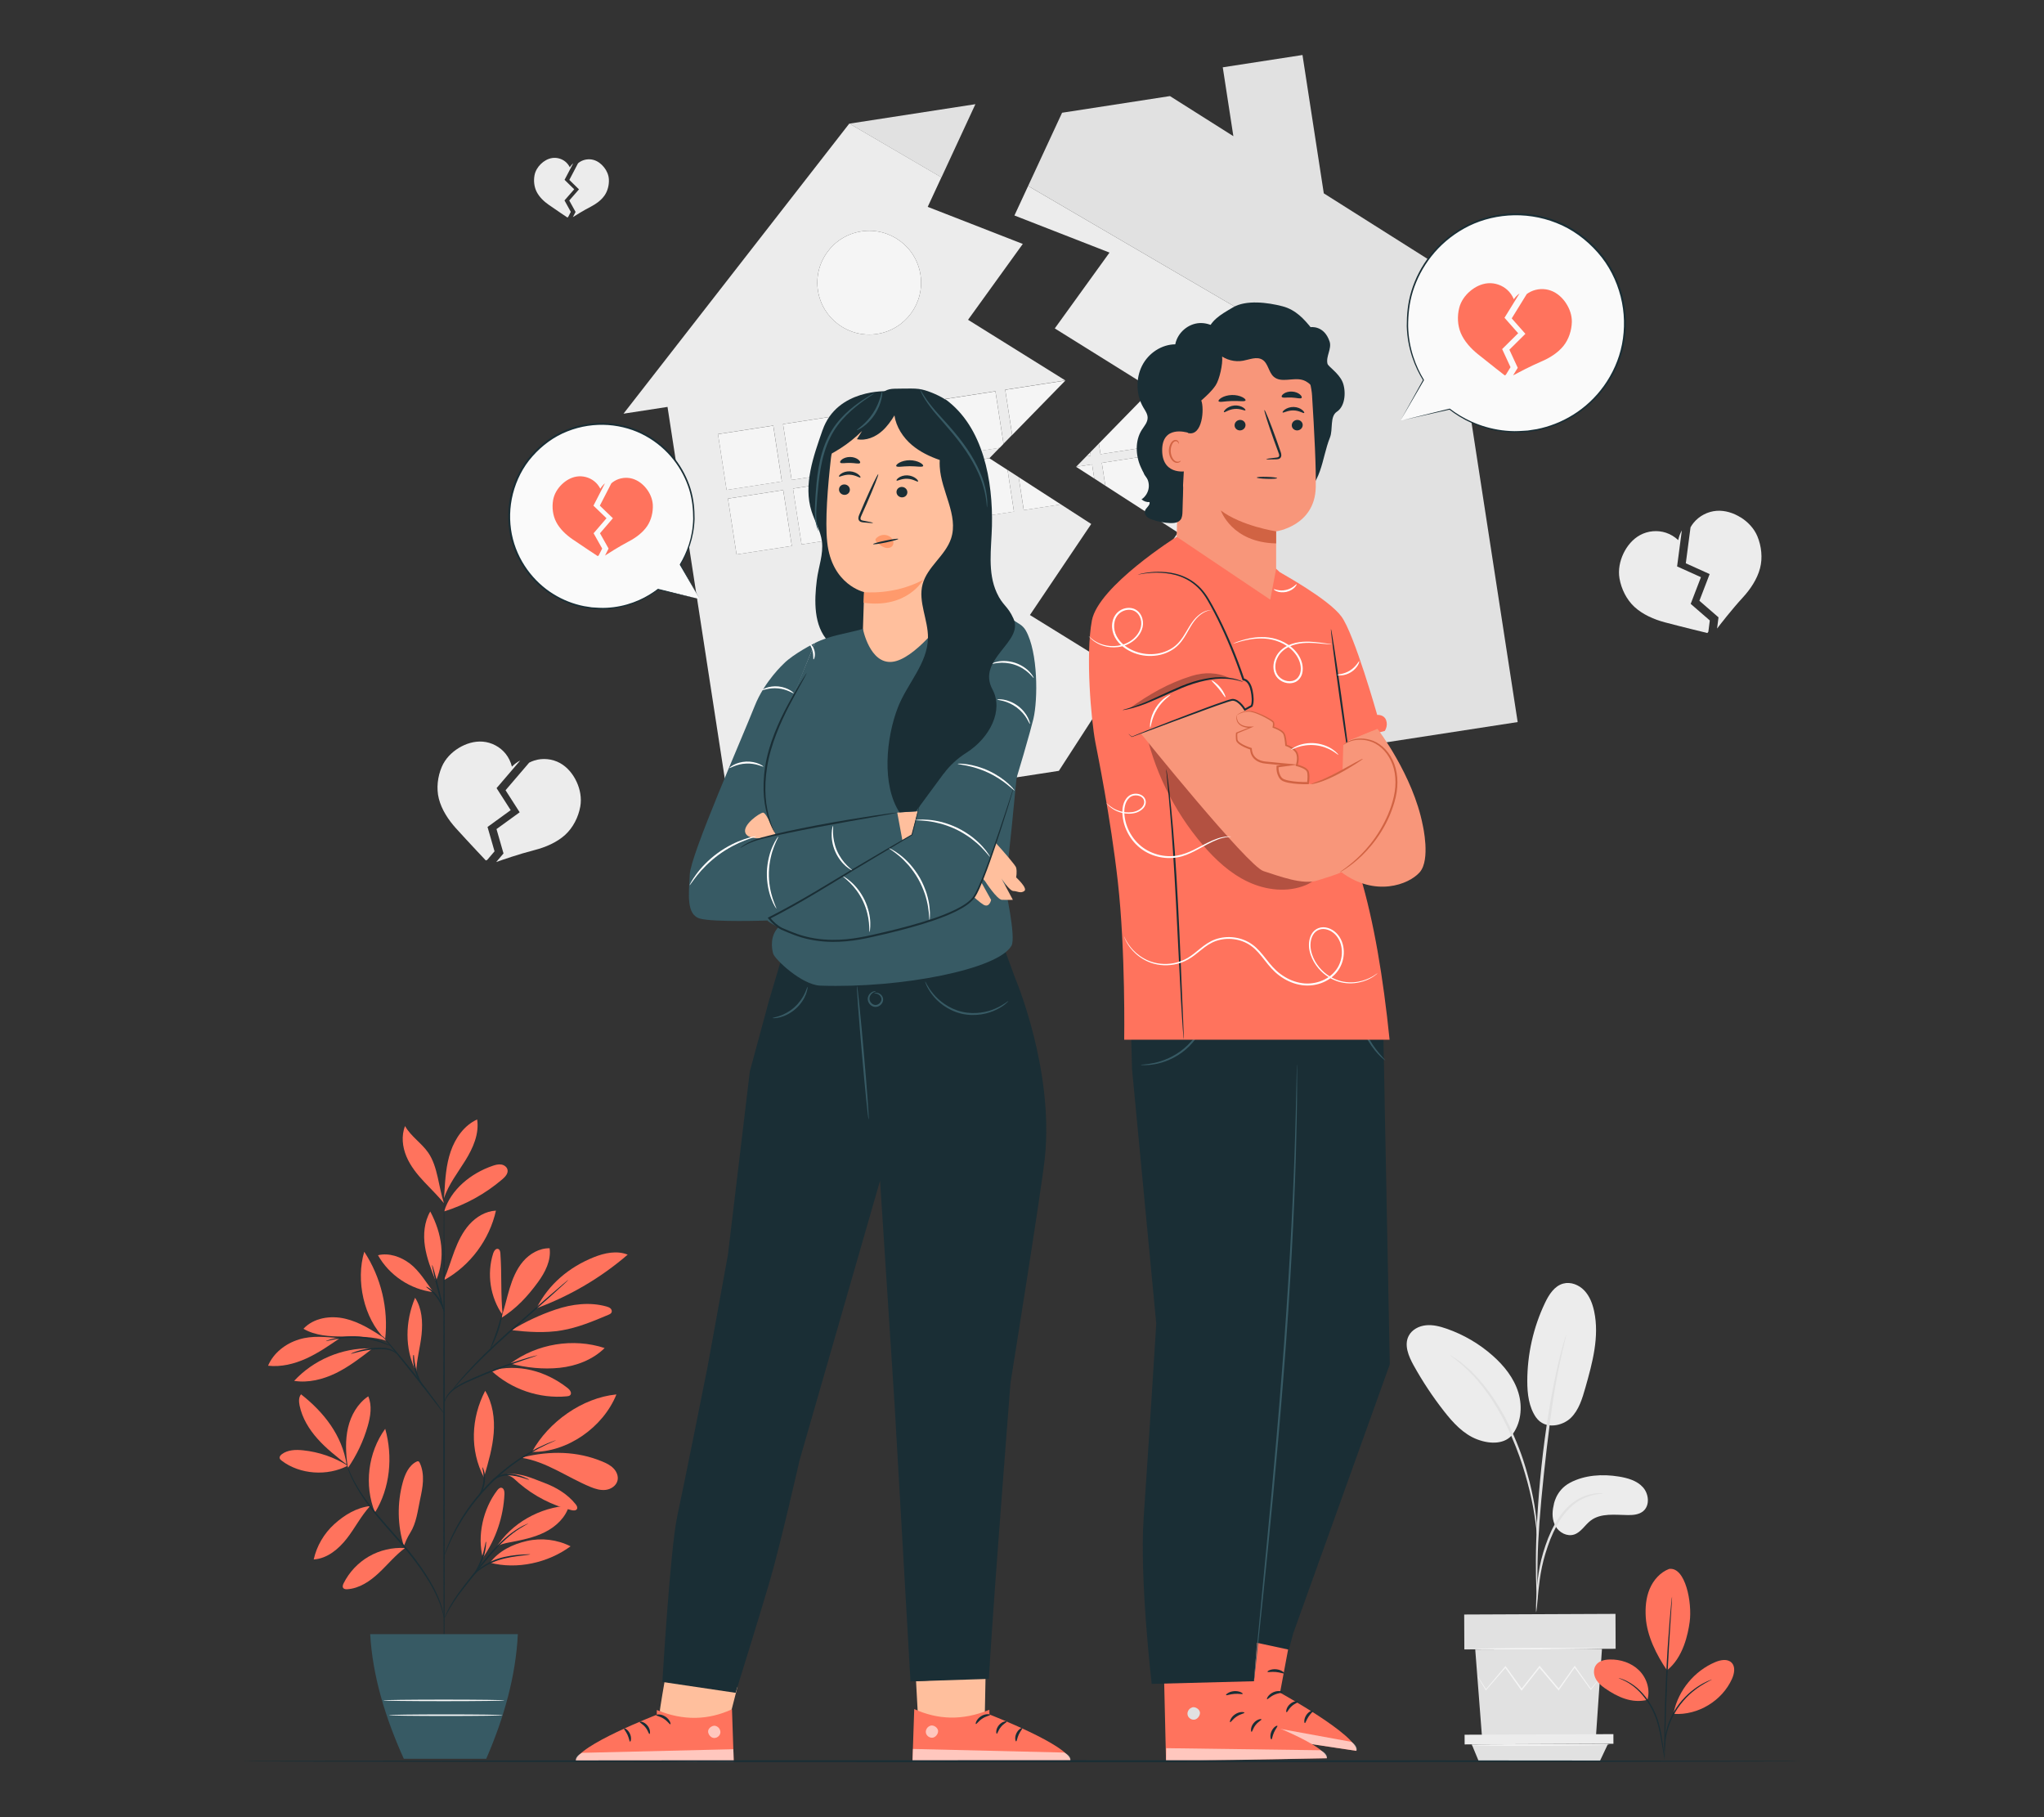 <?xml version="1.0" encoding="UTF-8"?>
<svg id="Layer_2" data-name="Layer 2" xmlns="http://www.w3.org/2000/svg" viewBox="0 0 540 480">
  <rect x="0" y="0" width="540" height="480" fill="#333333" stroke="none"/>
  <defs>
    <style>
      .cls-1 {
        fill: #ff735d;
      }

      .cls-1, .cls-2, .cls-3, .cls-4, .cls-5, .cls-6, .cls-7, .cls-8, .cls-9, .cls-10, .cls-11, .cls-12, .cls-13, .cls-14 {
        stroke-width: 0px;
      }

      .cls-2 {
        fill: #d16343;
      }

      .cls-15 {
        opacity: .6;
      }

      .cls-3 {
        fill: #375a64;
      }

      .cls-4 {
        fill: #e1e1e1;
      }

      .cls-5 {
        fill: #ececec;
      }

      .cls-7 {
        fill: #f5f5f5;
      }

      .cls-8 {
        fill: none;
      }

      .cls-9 {
        fill: #1a2e35;
      }

      .cls-10 {
        fill: #fff;
      }

      .cls-16 {
        opacity: .3;
      }

      .cls-11 {
        fill: #fafafa;
      }

      .cls-12 {
        fill: #f8967a;
      }

      .cls-13 {
        fill: #ff9a6c;
      }

      .cls-14 {
        fill: #ffbf9d;
      }
    </style>
  </defs>
  <g id="Layer_2-2" data-name="Layer 2">
    <g>
      <g>
        <g>
          <g>
            <path class="cls-5" d="M414.82,391.63c3.9-2.03,8.5-2.31,12.84-1.61,2.33.38,4.77,1.06,6.36,2.81,1.59,1.74,1.91,4.83.09,6.34-1.08.9-2.59,1.04-4,1.03-3.4-.03-7.17-.61-9.87,1.45-1.54,1.17-2.57,3.12-4.41,3.7-1.81.57-3.86-.49-4.82-2.12-.97-1.63-1.01-3.67-.57-5.52,0,0,.45-4.02,4.38-6.07Z"/>
            <path class="cls-5" d="M405.79,374.38c2.4,3.4,7.04,2.25,9.19.16,2.15-2.09,3.04-5.12,3.86-8,1.87-6.59,3.75-13.5,2.31-20.19-.43-2-1.19-4-2.6-5.48-1.41-1.48-3.58-2.36-5.56-1.82-2.34.63-3.79,2.93-4.83,5.12-3.07,6.43-4.67,13.55-4.67,20.67,0,3.33.41,6.81,2.3,9.55"/>
            <path class="cls-5" d="M399.25,379.3c2.58-3.09,3.06-7.58,1.89-11.44-1.17-3.85-3.79-7.13-6.81-9.79-3.54-3.13-7.69-5.55-12.15-7.1-1.76-.61-3.61-1.09-5.46-.9-1.85.18-3.71,1.14-4.56,2.79-1.27,2.44-.03,5.38,1.3,7.79,2.35,4.23,5.03,8.28,8.01,12.09,2.4,3.07,5.15,6.09,8.79,7.47s7.42,1.2,9.34-1.33"/>
            <path class="cls-4" d="M405.84,425.87s.12-.55.21-1.55c.11-1.13.24-2.55.39-4.23.19-1.78.44-3.9.93-6.21.48-2.3,1.25-4.8,2.23-7.34,1.02-2.52,2.26-4.81,3.71-6.65,1.45-1.84,3.13-3.18,4.71-3.95,1.58-.79,3-1.11,3.98-1.26.99-.11,1.54-.19,1.54-.23,0-.04-.56-.05-1.57-.02-1.01.07-2.48.33-4.15,1.1-1.67.75-3.46,2.11-4.97,3.99-1.53,1.87-2.82,4.22-3.85,6.78-1,2.58-1.75,5.1-2.21,7.46-.46,2.35-.67,4.49-.8,6.29-.13,1.8-.17,3.25-.19,4.26-.02,1.01,0,1.56.04,1.57Z"/>
            <path class="cls-4" d="M406.12,422.61s.03-.25.04-.72c0-.54,0-1.22-.01-2.06-.01-1.79-.02-4.37.06-7.56.13-6.38.65-13.26,1.67-22.95.97-9.11,2.27-19.72,3.67-26.61.3-1.57.6-2.98.89-4.22.27-1.24.5-2.31.73-3.17.19-.81.35-1.48.47-2,.1-.46.14-.7.12-.71-.02,0-.11.23-.25.68-.15.52-.35,1.17-.59,1.97-.26.86-.53,1.92-.83,3.15-.32,1.23-.65,2.64-.98,4.21-1.38,6.25-2.84,14.98-3.87,24.7-1.02,9.71-1.47,18.55-1.48,24.95-.02,3.2.05,5.79.14,7.58.05.84.1,1.52.13,2.06.04.47.07.72.09.71Z"/>
            <path class="cls-4" d="M406.09,405.57s.03-.77-.02-2.15c-.08-1.38-.28-3.38-.68-5.82-.42-2.44-1.01-5.33-1.93-8.48-.4-1.44-1.33-4.88-3.59-10.03-2.97-6.97-7-12.66-10.49-16.19-.82-.93-1.73-1.61-2.46-2.27-.38-.32-.71-.63-1.05-.88-.34-.23-.66-.45-.95-.65-1.15-.78-1.79-1.19-1.81-1.15-.1.14,2.57,1.7,5.95,5.27,3.37,3.56,7.28,9.22,10.23,16.13,1.64,3.75,2.79,7.09,3.61,9.94.94,3.11,1.57,5.98,2.05,8.39.45,2.42.72,4.4.88,5.76.13,1.37.23,2.13.27,2.13Z"/>
          </g>
          <polygon class="cls-4" points="389.74 435.7 391.55 459.1 421.61 458.97 423.22 435.56 389.74 435.7"/>
          <rect class="cls-4" x="386.82" y="426.41" width="39.97" height="9.22" transform="translate(-1.78 1.68) rotate(-.24)"/>
          <polygon class="cls-5" points="386.93 458.22 386.94 460.78 388.82 460.77 426.25 460.61 426.24 458.06 386.93 458.22"/>
          <polygon class="cls-4" points="390.68 465.26 388.82 460.77 424.82 460.62 422.69 465.13 390.68 465.26"/>
          <path class="cls-7" d="M422.69,443.21s-.04.08-.14.22c-.12.16-.27.36-.45.6-.42.55-1.01,1.3-1.74,2.25l-.08.1-.08-.1c-1.11-1.52-2.59-3.55-4.33-5.93h.25c-1.27,1.82-2.69,3.84-4.21,6.01l-.13.19-.15-.18c-1.57-1.85-3.28-3.87-5.05-5.96h.29c-.09.11-.18.22-.27.34-1.55,1.96-3.05,3.86-4.47,5.65l-.15.19-.14-.19c-1.53-2.15-2.97-4.16-4.26-5.98h.25c-2.08,2.4-3.84,4.42-5.19,5.98l-.09.11-.07-.12c-.69-1.15-1.25-2.07-1.65-2.74-.17-.3-.31-.54-.42-.73-.09-.17-.14-.26-.13-.26,0,0,.07.07.18.23.12.18.28.42.47.7.42.65,1,1.56,1.73,2.69h-.16c1.33-1.59,3.07-3.64,5.11-6.05l.13-.15.12.16c1.31,1.81,2.75,3.81,4.3,5.95h-.29c1.42-1.8,2.91-3.7,4.46-5.66.09-.12.19-.24.28-.35l.14-.18.15.18c1.77,2.09,3.47,4.11,5.03,5.97h-.28c1.54-2.15,2.97-4.16,4.25-5.97l.12-.18.12.17c1.7,2.41,3.15,4.46,4.24,6h-.15c.76-.93,1.37-1.66,1.81-2.2.2-.23.36-.42.49-.57.11-.13.17-.19.18-.18Z"/>
          <path class="cls-7" d="M423.64,435.41c0,.1-7.53.22-16.82.26-9.29.04-16.82-.01-16.82-.12,0-.1,7.53-.22,16.82-.26,9.29-.04,16.82.01,16.82.12Z"/>
          <path class="cls-7" d="M425.26,460.87c0,.1-8.19.22-18.28.26-10.1.04-18.28,0-18.28-.11,0-.1,8.18-.22,18.28-.26,10.1-.04,18.28,0,18.28.11Z"/>
        </g>
        <g>
          <g>
            <polygon class="cls-4" points="338.65 88.27 315.63 91.82 332.5 201.28 400.95 190.73 384.08 81.27 394.88 79.6 349.73 51.07 344.1 14.53 323.04 17.78 325.84 35.97 309.09 25.38 280.59 29.78 271.62 49.12 338.65 88.27"/>
            <polygon class="cls-5" points="332.5 201.28 315.63 91.82 338.65 88.27 271.62 49.12 268 56.92 293.12 66.72 278.66 86.75 304.36 102.77 306.63 117.52 290.74 119.97 290.31 117.15 288.02 119.49 288.16 120.37 286.99 120.55 284.29 123.31 288.51 122.66 289.09 126.4 292.02 128.3 291.09 122.26 306.98 119.81 309.26 134.56 303.17 135.49 311.19 140.67 294.99 164.72 319.49 179.86 302.66 205.88 332.5 201.28"/>
            <polygon class="cls-7" points="288.02 119.49 286.99 120.55 288.16 120.37 288.02 119.49"/>
            <polygon class="cls-7" points="284.29 123.31 289.09 126.4 288.51 122.66 284.29 123.31"/>
            <polygon class="cls-7" points="306.63 117.52 304.36 102.77 290.31 117.15 290.74 119.97 306.63 117.52"/>
            <polygon class="cls-7" points="306.98 119.81 291.09 122.26 292.02 128.3 303.17 135.49 309.26 134.56 306.98 119.81"/>
          </g>
          <g>
            <polygon class="cls-4" points="257.69 27.52 224.39 32.66 248.72 46.87 257.69 27.52"/>
            <path class="cls-5" d="M272.09,162.46l16.2-24.05-8.02-5.18-9.81,1.51-1.34-8.71-2.94-1.9,1.7,11-13.31,2.05-2.27-14.75,9.09-1.4,2.69-2.76-12.14,1.87-2.27-14.75,13.31-2.05,2.14,13.87,2.28-2.34-1.84-11.93,15.89-2.45-25.7-16.02,14.46-20.04-25.12-9.79,3.62-7.8-24.33-14.21-59.66,76.64,11.63-1.79,16.87,109.46,38.87-5.99-8.79-57,36.22-5.58,8.79,57,5.92-.91,5.51-.85,16.83-26.02-24.5-15.15ZM227.55,61.12c7.48-1.15,14.48,3.98,15.63,11.46,1.15,7.48-3.98,14.48-11.46,15.63-7.48,1.15-14.48-3.98-15.63-11.46-1.15-7.48,3.98-14.48,11.46-15.63ZM223.74,124.52l-14.6,2.25-2.27-14.75,14.6-2.25,2.27,14.75ZM206.56,127.16l-14.6,2.25-2.27-14.75,14.6-2.25,2.27,14.75ZM192.32,131.7l14.6-2.25,2.27,14.75-14.6,2.25-2.27-14.75ZM211.77,143.8l-2.27-14.75,14.6-2.25,2.27,14.75-14.6,2.25Z"/>
            <rect class="cls-7" x="227.5" y="150.85" width="36.65" height="57.67" transform="translate(-24.5 39.55) rotate(-8.76)"/>
            <path class="cls-7" d="M231.72,88.21c7.48-1.15,12.61-8.15,11.46-15.63-1.15-7.48-8.15-12.61-15.63-11.46-7.48,1.15-12.61,8.15-11.46,15.63,1.15,7.48,8.15,12.61,15.63,11.46Z"/>
            <rect class="cls-7" x="190.74" y="113.46" width="14.77" height="14.92" transform="translate(-16.11 31.59) rotate(-8.76)"/>
            <rect class="cls-7" x="193.37" y="130.49" width="14.77" height="14.92" transform="translate(-18.67 32.19) rotate(-8.76)"/>
            <rect class="cls-7" x="207.92" y="110.81" width="14.77" height="14.92" transform="translate(-15.5 34.18) rotate(-8.76)"/>
            <rect class="cls-7" x="210.55" y="127.84" width="14.77" height="14.92" transform="translate(-18.07 34.78) rotate(-8.76)"/>
            <polygon class="cls-7" points="254.58 137.2 267.88 135.15 266.19 124.15 261.39 121.05 252.3 122.46 254.58 137.2"/>
            <polygon class="cls-7" points="267.41 114.9 281.46 100.52 265.57 102.97 267.41 114.9"/>
            <polygon class="cls-7" points="249.68 105.42 251.95 120.17 264.09 118.3 265.12 117.24 262.98 103.37 249.68 105.42"/>
            <polygon class="cls-7" points="280.28 133.24 269.12 126.04 270.47 134.75 280.28 133.24"/>
          </g>
        </g>
        <g>
          <path class="cls-5" d="M128.72,227.14l1.93-2.27-1.85-6.43,6.12-4.44-3.73-5.82,6.24-7.29c-.81.42-1.55.97-2.19,1.62-.3-1.24-.86-2.41-1.65-3.4-1.47-1.84-3.72-3.03-6.07-3.21-2.21-.17-4.43.52-6.32,1.67-1.93,1.18-3.58,2.88-4.47,4.96-1.12,2.6-1.49,5.71-.79,8.45.74,2.9,2.52,5.6,4.53,7.82,3.38,3.73,7.87,8.48,7.87,8.48,0,0,.14-.05.4-.14Z"/>
          <path class="cls-5" d="M152.31,206.46c-.94-2.01-2.41-3.81-4.34-4.89-2.06-1.14-4.59-1.4-6.83-.68-.46.15-.91.34-1.34.56l-6.24,7.29,3.73,5.82-6.12,4.44,1.85,6.43-1.93,2.27c1.36-.49,6-2.1,10.1-3.15,2.9-.74,5.88-2,8.1-4.01,2.1-1.9,3.51-4.7,4.01-7.48.4-2.23-.03-4.55-.99-6.6Z"/>
        </g>
        <g>
          <path class="cls-5" d="M451.33,166.85l.38-2.96-5.05-4.38,2.71-7.05-6.3-2.84,1.25-9.51c-.45.8-.77,1.66-.95,2.56-.92-.87-2.03-1.55-3.24-1.95-2.24-.74-4.77-.51-6.84.62-1.95,1.06-3.43,2.85-4.39,4.85-.97,2.04-1.43,4.37-1.05,6.59.48,2.79,1.86,5.6,3.94,7.52,2.2,2.03,5.17,3.32,8.06,4.09,4.86,1.29,11.22,2.82,11.22,2.82,0,0,.09-.12.26-.34Z"/>
          <path class="cls-5" d="M459.84,136.66c-1.88-1.17-4.09-1.88-6.3-1.73-2.35.16-4.61,1.33-6.1,3.15-.31.38-.58.78-.82,1.2l-1.25,9.51,6.3,2.85-2.71,7.05,5.05,4.38-.38,2.96c.88-1.15,3.88-5.03,6.75-8.15,2.03-2.2,3.84-4.88,4.6-7.78.72-2.74.38-5.85-.71-8.46-.88-2.09-2.51-3.8-4.43-5Z"/>
        </g>
        <g>
          <path class="cls-5" d="M150.09,57.33l.71-1.37-1.67-3.02,2.57-2.94-2.55-2.5,2.3-4.39c-.36.31-.67.67-.92,1.07-.29-.59-.71-1.11-1.22-1.52-.95-.75-2.22-1.1-3.43-.92-1.13.17-2.17.77-2.99,1.57-.84.82-1.47,1.86-1.68,3.01-.27,1.44-.09,3.05.57,4.35.7,1.38,1.91,2.53,3.18,3.42,2.13,1.49,4.94,3.36,4.94,3.36,0,0,.07-.04.18-.12Z"/>
          <path class="cls-5" d="M159.59,44.21c-.7-.9-1.65-1.64-2.75-1.96-1.17-.34-2.47-.17-3.52.44-.22.13-.42.28-.61.44l-2.3,4.39,2.55,2.5-2.57,2.94,1.67,3.02-.71,1.37c.63-.4,2.78-1.75,4.73-2.75,1.37-.71,2.73-1.68,3.62-2.95.84-1.2,1.23-2.77,1.16-4.23-.05-1.17-.54-2.29-1.26-3.21Z"/>
        </g>
        <g>
          <path class="cls-5" d="M397.63,98.53l1.79-1.85-1.23-5.63,5.51-3.47-2.88-5.22,5.77-5.92c-.72.32-1.39.75-1.98,1.27-.19-1.08-.6-2.12-1.23-3.02-1.16-1.66-3.03-2.81-5.04-3.1-1.89-.27-3.84.2-5.53,1.09-1.73.91-3.24,2.28-4.13,4.01-1.11,2.18-1.6,4.83-1.16,7.23.47,2.54,1.86,4.96,3.46,6.98,2.7,3.4,6.29,7.74,6.29,7.74,0,0,.12-.04.35-.1Z"/>
          <path class="cls-5" d="M419.09,82.06c-.69-1.78-1.86-3.41-3.46-4.45-1.71-1.1-3.87-1.46-5.84-.97-.41.1-.8.24-1.19.41l-5.77,5.92,2.88,5.22-5.51,3.47,1.23,5.63-1.79,1.85c1.2-.34,5.28-1.47,8.87-2.14,2.54-.47,5.17-1.39,7.19-3,1.91-1.52,3.28-3.84,3.87-6.21.47-1.89.23-3.92-.48-5.74Z"/>
        </g>
        <g>
          <g>
            <path class="cls-1" d="M91.87,387.16c-3.56-2.24-7.64-3.64-11.82-4.07-1.93-.2-4.04-.14-5.59,1.03-.33.25-.65.62-.58,1.02.05.3.31.51.55.7,4.81,3.67,12.08,4.13,17.44,1.32"/>
            <path class="cls-1" d="M91.57,386.83c-2.68-2.09-5.37-4.19-7.63-6.72-2.27-2.53-4.11-5.52-4.79-8.85-.21-1.01-.27-2.16.38-2.96,6.08,4.75,10.86,10.9,12.04,18.53"/>
            <path class="cls-1" d="M91.81,387.12c-.46-3.33-.62-6.75.14-10.02.76-3.27,2.54-6.4,5.34-8.27,1.05,2.46.6,5.29-.14,7.86-1.14,3.97-2.94,7.75-5.29,11.15"/>
            <path class="cls-1" d="M97.78,397.81c-3.62.44-6.77,2.35-9.48,4.8-2.7,2.45-4.63,5.75-5.42,9.31,3.55-.22,6.56-2.72,8.75-5.53,2.19-2.81,3.7-5.89,6.1-8.52"/>
            <path class="cls-1" d="M99.07,399.52c-2.92-7.18-1.86-15.84,2.7-22.11,2.06,7.34,1.31,15.63-2.7,22.11"/>
            <path class="cls-1" d="M106.95,408.9c-3.29-.2-6.63.58-9.48,2.22-2.85,1.64-5.21,4.14-6.68,7.08-.2.4-.38.91-.11,1.27.23.31.68.34,1.07.32,3.19-.21,6.01-2.12,8.34-4.31,2.33-2.18,4.36-4.7,6.93-6.59"/>
            <path class="cls-1" d="M106.7,408.39c-1.7-5.42-1.8-11.33-.3-16.82.59-2.16,1.59-4.44,3.59-5.46.17-.09.37-.16.55-.1.17.06.27.24.35.4.71,1.49.92,3.18.85,4.82-.07,1.65-.42,3.27-.76,4.88-.63,2.98-.97,6.19-2.6,8.77-.39.61-.73,1.27-1.04,1.93s-.31.88-.6,1.4"/>
            <path class="cls-1" d="M127.56,411.5c-1.55-5.88.1-13.01,3.8-17.83.27-.35.63-.74,1.08-.69.68.06.86.97.83,1.66-.27,6.01-2.27,11.93-5.71,16.86"/>
            <path class="cls-1" d="M129.45,412.78c7.14,1.86,15.34.05,21.28-4.33-3.52-1.78-7.67-2.29-11.52-1.41-3.85.88-7.36,2.6-9.76,5.74"/>
            <path class="cls-1" d="M131.03,408.87c4-6.52,11.67-10.78,19.31-11.17-.88,3.11-3.43,5.52-6.32,6.98-2.88,1.46-6.1,2.1-9.27,2.71-1.23.24-2.93.5-3.73,1.47"/>
            <path class="cls-1" d="M127.96,389.87c1.08-3.71,2.17-7.46,2.47-11.31.3-3.85-.25-7.88-2.25-11.19-3.74,7.23-4.11,15.68-.33,22.89"/>
            <path class="cls-1" d="M140.54,383.51c4.37-7.94,13.29-14.29,22.31-15.18-3.48,8.67-12.97,15.36-22.31,15.18"/>
            <path class="cls-1" d="M137.79,385.07c6.52.99,12.07,5.16,18.16,7.68,1.3.54,2.71.97,4.11.79,1.4-.18,2.78-1.12,3.09-2.5.26-1.14-.26-2.35-1.08-3.19-.82-.84-1.9-1.36-2.98-1.81-6.63-2.76-13.75-2.83-20.74-1.16"/>
            <path class="cls-1" d="M134.02,389.64c1.48.42,1.98,1.19,3.15,2.18,3.96,3.38,8.72,5.82,13.77,7.07.53.13,1.22.18,1.48-.29.23-.42-.06-.92-.36-1.29-2.12-2.65-5.14-4.46-8.32-5.64-3.18-1.18-5.93-2.61-9.72-2.3"/>
            <path class="cls-1" d="M129.77,362.03c5.3,4.95,12.76,7.49,19.98,6.8.33-.03.69-.08.91-.33.5-.55-.1-1.39-.69-1.85-5.87-4.58-12.99-6.48-20.2-4.62"/>
            <path class="cls-1" d="M134.81,360.19c7.01-5.25,16.61-6.84,24.93-4.11-3.14,3.09-7.5,4.76-11.88,5.22-4.38.46-8.78-.03-13.05-1.1"/>
            <path class="cls-1" d="M132.81,347.5c-.58-5.86-.2-10.49-.61-16.38-.03-.47-.13-1.04-.57-1.21-.61-.24-1.12.52-1.33,1.14-1.75,5.43-.79,11.66,2.5,16.32"/>
            <path class="cls-1" d="M132.39,348.15c3.97-2.46,6.96-5.67,9.71-9.44,1.92-2.62,3.54-5.77,3.1-8.99-2.69-.05-5.25,1.43-7.01,3.48-1.75,2.05-2.79,4.61-3.57,7.19-.78,2.58-1.32,5.23-2.23,7.77"/>
            <path class="cls-1" d="M141.93,345.5c8.72-3.23,16.86-8.02,23.9-14.09-2.86-1.15-6.12-.46-8.98.69-6.52,2.63-11.85,7.08-15.05,13.34"/>
            <path class="cls-1" d="M135.07,351.36c4.41.48,8.89.8,13.27.06,4.3-.72,8.37-2.42,12.39-4.12.33-.14.7-.31.84-.64.16-.36-.01-.8-.3-1.06-.29-.26-.68-.39-1.06-.5-4.37-1.22-9.09-.65-13.39.8-4.3,1.45-7.83,3.17-11.76,5.45"/>
            <path class="cls-1" d="M109.87,362.23c-3.01-6.08-2.82-13.17-.21-19.43,1.83,2.79,2.05,6.34,1.72,9.66-.33,3.32-1.35,6.74-1.41,10.07"/>
            <path class="cls-1" d="M97.85,356.17c-7.52-.14-15.04,3.06-20.14,8.58,3.75.59,7.61-.38,11.03-2.04,3.41-1.67,6.44-4,9.45-6.32"/>
            <path class="cls-1" d="M89.76,353.47c-3.68-.3-7.22-.75-10.75.33-3.54,1.08-6.75,3.54-8.19,6.95,3.44.39,6.93-.47,10.08-1.9,3.15-1.43,6.02-3.41,8.87-5.37"/>
            <path class="cls-1" d="M101.73,353.59c-3.31-2.17-6.7-4.37-10.56-5.27-3.85-.9-8.31-.23-11,2.67,3.12,1.83,6.9,2.05,10.52,2.04,3.62,0,8.05-.04,11.45,1.16"/>
            <path class="cls-1" d="M101.75,353.76c-5.66-5.55-7.8-15.53-5.52-23.12,4.45,6.75,6.44,15.09,5.52,23.12"/>
            <path class="cls-1" d="M117.3,338.03c1.07-2.48,1.82-5.08,2.77-7.61.96-2.52,2.15-5.01,3.95-7.01,1.81-2,4.31-3.5,7-3.63-1.69,7.64-6.76,14.47-13.59,18.29"/>
            <path class="cls-1" d="M114.49,341.31c-1.76-2.43-3.8-5.73-6.2-7.54-2.39-1.81-5.51-2.91-8.43-2.21,2.97,5.31,8.58,9.05,14.63,9.75"/>
            <path class="cls-1" d="M115.05,338.23c-1.16-2.94-2.32-5.91-2.79-9.03-.47-3.12-.18-6.46,1.41-9.19,3.1,5.87,4.1,12.17,1.53,18.29"/>
            <path class="cls-1" d="M117.33,320.01c1.76-5.82,7.08-10.1,12.84-12.07.72-.25,1.49-.45,2.25-.34.76.12,1.5.63,1.66,1.38.21.99-.61,1.88-1.38,2.53-4.48,3.83-9.74,6.74-15.37,8.48"/>
            <path class="cls-1" d="M117.39,315.25c.22-3.75.46-7.56,1.68-11.11,1.22-3.55,3.57-6.89,6.99-8.44.58,3.79-1.09,7.56-3.11,10.82-2.02,3.26-4.44,6.34-5.66,9.97"/>
            <path class="cls-1" d="M117.3,317.83c-1.45-4.24-1.6-9.62-4.14-13.32-1.77-2.58-4.62-4.34-6.15-7.07-1.02,2.55-.7,5.5.36,8.03,1.06,2.53,2.82,4.72,4.7,6.72,1.88,2.01,3.49,3.52,5.23,5.64"/>
            <path class="cls-9" d="M117.33,442.68c-.11,0-.21-28.28-.22-63.16,0-34.89.08-63.17.19-63.17s.21,28.27.22,63.17c0,34.88-.08,63.16-.19,63.16Z"/>
            <path class="cls-9" d="M142.04,357.97s-.37.17-1.06.4c-.76.26-1.75.59-2.93.99-2.47.84-5.86,2.06-9.54,3.57-3.64,1.56-7.08,2.83-9.03,4.53-.98.84-1.54,1.74-1.82,2.4-.28.66-.33,1.07-.37,1.06-.01,0,0-.1.01-.3.03-.19.08-.48.21-.82.24-.7.78-1.67,1.77-2.56.98-.9,2.35-1.7,3.92-2.43,1.57-.73,3.31-1.5,5.15-2.25,3.69-1.51,7.11-2.69,9.6-3.46,1.25-.39,2.26-.68,2.97-.86.71-.18,1.1-.27,1.11-.25Z"/>
            <path class="cls-9" d="M150.15,338.07s-.09.12-.3.32c-.24.23-.54.51-.91.85-.84.77-1.99,1.81-3.39,3.08-2.93,2.6-6.89,6.14-11.28,10.04-4.4,3.92-8.21,7.66-10.84,10.48-1.32,1.41-2.36,2.57-3.07,3.39-.33.38-.6.69-.82.94-.19.21-.29.32-.31.31-.01,0,.07-.13.24-.36.17-.23.42-.57.76-.99.67-.85,1.68-2.05,2.98-3.48,2.59-2.88,6.37-6.66,10.78-10.59,4.42-3.91,8.44-7.42,11.36-9.95,1.43-1.23,2.61-2.24,3.47-2.98.39-.32.7-.58.96-.79.22-.18.34-.27.35-.26Z"/>
            <path class="cls-9" d="M129.52,356.34c-.12-.05.8-2.17,1.72-4.86.92-2.68,1.36-4.95,1.48-4.93.11.01-.15,2.34-1.09,5.06-.46,1.36-.97,2.55-1.37,3.4-.4.85-.69,1.35-.74,1.33Z"/>
            <path class="cls-9" d="M117.36,373.46s-.26-.26-.68-.79c-.46-.59-1.04-1.34-1.74-2.23-1.46-1.89-3.48-4.49-5.74-7.34-2.26-2.85-4.34-5.41-5.85-7.26-.71-.88-1.31-1.62-1.78-2.2-.41-.52-.63-.82-.61-.84.02-.02.28.24.73.74.45.49,1.09,1.21,1.88,2.12,1.56,1.8,3.68,4.33,5.95,7.19,2.26,2.85,4.25,5.49,5.65,7.42.7.97,1.26,1.75,1.63,2.31.38.55.57.86.55.88Z"/>
            <path class="cls-9" d="M111.94,366.5c-.07.07-1.51-1.64-2.27-4.25-.56-1.84-.58-3.52-.51-4.28h.18c-.08.34-.14.51-.17.51-.03,0-.03-.19,0-.52h.18c.07.78.18,2.4.72,4.18.73,2.53,1.99,4.3,1.88,4.37Z"/>
            <path class="cls-9" d="M104.94,357.7c-.05.06-.52-.53-1.58-.92-1.06-.41-2.65-.5-4.4-.35-1.75.13-3.31.44-4.43.72-1.12.28-1.8.49-1.82.44-.02-.05.63-.36,1.75-.72,1.11-.35,2.7-.71,4.48-.84,1.77-.15,3.45-.02,4.54.49,1.11.49,1.51,1.18,1.48,1.19Z"/>
            <path class="cls-9" d="M103.28,355.57c-.03.06-.92-.37-2.43-.88-1.5-.52-3.64-1.06-6.06-1.25-2.42-.18-4.62.03-6.18.31-1.57.28-2.51.57-2.53.51,0-.03.22-.12.64-.27.42-.16,1.05-.34,1.83-.51,1.57-.36,3.8-.62,6.27-.44,2.46.19,4.63.79,6.13,1.38.75.29,1.34.57,1.73.79.4.21.61.34.59.37Z"/>
            <path class="cls-9" d="M117.3,346.55c-.11.03-.9-2.73-1.77-6.15-.87-3.43-1.48-6.22-1.37-6.25.11-.03.9,2.73,1.77,6.15.87,3.42,1.48,6.22,1.37,6.25Z"/>
            <path class="cls-9" d="M117.41,346.55c-.12.04-.63-1.8-1.96-3.68-1.3-1.92-2.95-2.89-2.89-2.98.02-.04.48.12,1.11.57.64.44,1.43,1.2,2.11,2.17,1.38,1.96,1.73,3.91,1.63,3.92Z"/>
            <path class="cls-9" d="M117.33,427.61s-.13-.68-.45-1.88c-.32-1.2-.91-2.9-1.89-4.9-1.95-3.99-5.51-9.06-10.03-14.13-2.24-2.56-4.41-4.97-6.25-7.28-1.85-2.31-3.36-4.51-4.47-6.45-1.11-1.94-1.84-3.61-2.26-4.79-.21-.59-.36-1.05-.44-1.37-.09-.32-.13-.48-.12-.49.04-.01.24.65.71,1.8.47,1.15,1.22,2.79,2.36,4.7,1.13,1.91,2.66,4.08,4.52,6.36,1.85,2.29,4.03,4.69,6.27,7.25,4.53,5.08,8.08,10.21,9.98,14.27.96,2.03,1.51,3.76,1.78,4.98.13.61.22,1.09.25,1.42.04.33.06.5.04.5Z"/>
            <path class="cls-9" d="M139.66,402.38s-.41.25-1.17.66c-.75.42-1.82,1.07-3.04,2.01-1.22.93-2.59,2.16-3.99,3.64-1.4,1.48-2.84,3.2-4.31,5.03-2.94,3.69-5.69,6.96-7.34,9.56-.84,1.29-1.44,2.38-1.84,3.15-.4.76-.61,1.19-.64,1.18-.01,0,.02-.12.11-.33.09-.21.21-.53.39-.92.36-.79.93-1.91,1.74-3.23,1.6-2.67,4.33-5.98,7.27-9.66,1.47-1.84,2.93-3.56,4.36-5.04,1.43-1.47,2.83-2.69,4.09-3.61,1.26-.92,2.36-1.53,3.14-1.92.39-.19.7-.31.91-.4.21-.09.32-.12.33-.11Z"/>
            <path class="cls-9" d="M140.1,410.57c0,.06-.94.17-2.47.36-1.52.2-3.65.45-5.87,1.16-2.21.72-4.05,1.82-5.25,2.76-1.21.94-1.78,1.71-1.84,1.66-.02-.01.1-.23.37-.57.26-.35.7-.81,1.29-1.32,1.18-1.02,3.04-2.18,5.31-2.92,2.28-.72,4.43-.93,5.96-1.05,1.54-.11,2.5-.12,2.5-.07Z"/>
            <path class="cls-9" d="M125.39,415.6c-.13-.07.99-1.78,1.85-4.07.81-2.31,1-4.34,1.15-4.31.05,0,.05.51-.04,1.33-.1.81-.29,1.94-.72,3.13-.43,1.19-1,2.18-1.43,2.87-.44.69-.75,1.09-.8,1.06Z"/>
            <path class="cls-9" d="M146.9,380.41s-.13.09-.4.21c-.31.14-.69.31-1.16.53-.51.22-1.13.5-1.82.86-.7.36-1.51.73-2.36,1.24-.43.25-.88.5-1.35.77-.47.27-.93.59-1.42.9-.99.6-1.99,1.35-3.06,2.11-2.08,1.58-4.27,3.45-6.38,5.61-2.09,2.18-3.88,4.43-5.39,6.57-.72,1.09-1.43,2.11-2,3.13-.29.5-.59.98-.85,1.45-.25.48-.49.94-.72,1.38-.48.87-.82,1.69-1.16,2.4-.34.71-.6,1.34-.8,1.85-.2.48-.36.87-.49,1.18-.12.27-.18.41-.2.4-.01,0,.03-.15.12-.43.11-.32.25-.72.42-1.21.18-.53.41-1.17.74-1.89.32-.72.64-1.56,1.11-2.44.22-.45.46-.91.7-1.4.25-.48.55-.96.83-1.47.56-1.03,1.26-2.07,1.98-3.17,1.5-2.16,3.3-4.44,5.41-6.64,2.12-2.18,4.34-4.05,6.45-5.63,1.08-.76,2.09-1.49,3.1-2.09.5-.3.97-.62,1.45-.88.48-.26.93-.51,1.37-.75.86-.5,1.69-.85,2.4-1.19.71-.35,1.34-.61,1.86-.8.48-.19.88-.34,1.19-.46.27-.1.42-.15.43-.13Z"/>
            <path class="cls-9" d="M129.22,392.25s.16-.69.97-1.45c.79-.75,2.23-1.45,3.92-1.5,1.68-.04,3.13.42,4.12.81,1,.39,1.58.71,1.56.76-.02.06-.64-.17-1.65-.48-1-.31-2.42-.71-4.01-.67-1.58.05-2.95.66-3.74,1.31-.81.65-1.09,1.27-1.16,1.23Z"/>
            <path class="cls-9" d="M126.58,394.98c-.11-.06.88-1.52,1.11-3.62.26-2.09-.37-3.74-.25-3.78.04-.02.27.37.46,1.05.19.68.32,1.68.2,2.77-.13,1.09-.48,2.03-.83,2.65-.35.63-.65.95-.69.92Z"/>
          </g>
          <path class="cls-3" d="M97.8,431.66c.61,10.81,3.87,21.8,8.88,32.91h21.78c4.78-11,7.81-21.98,8.35-32.91h-39.01Z"/>
          <path class="cls-11" d="M133.28,449.15c0,.11-7.17.2-16.02.2s-16.02-.09-16.02-.2,7.17-.2,16.02-.2,16.02.09,16.02.2Z"/>
          <path class="cls-11" d="M132.79,453.06c0,.11-6.72.2-15.02.2s-15.02-.09-15.02-.2,6.72-.2,15.02-.2,15.02.09,15.02.2Z"/>
        </g>
        <g>
          <path class="cls-1" d="M441,414.41c-2.38.89-4.2,2.96-5.18,5.3-.98,2.34-1.19,4.94-1.03,7.48.31,4.9,2.83,9.96,5.61,14.01,4.29-3.37,5.55-9.58,5.99-12.76.7-5.04-1.1-14.56-5.39-14.02"/>
          <path class="cls-1" d="M435.23,449c.8-2.72-.2-5.8-2.22-7.79-2.02-1.99-4.93-2.94-7.77-2.86-1.31.03-2.74.34-3.54,1.38-.75.97-.74,2.38-.23,3.49.51,1.11,1.45,1.97,2.46,2.68,3.44,2.41,7.22,4.11,11.3,3.11"/>
          <path class="cls-9" d="M439.73,464.21s-.01-.36-.1-1.01c-.09-.71-.21-1.63-.36-2.73-.34-2.28-.76-5.56-2.36-8.79-1.58-3.23-3.89-5.66-5.87-6.91-.99-.64-1.86-1.03-2.47-1.25-.3-.12-.56-.17-.72-.22-.17-.04-.25-.06-.26-.05-.03.08,1.4.41,3.31,1.73,1.91,1.28,4.14,3.69,5.69,6.86,1.57,3.17,2.02,6.39,2.43,8.67.19,1.15.35,2.08.47,2.72.12.64.21.99.23.99Z"/>
          <path class="cls-9" d="M441.73,421.78s-.04.15-.07.43c-.04.32-.08.74-.14,1.25-.11,1.09-.26,2.67-.42,4.61-.32,3.9-.7,9.29-.97,15.26-.27,5.97-.4,11.37-.44,15.28-.02,1.96-.02,3.54,0,4.63,0,.52.02.93.02,1.26,0,.29.02.44.03.44.01,0,.03-.15.04-.44.01-.33.03-.74.04-1.26.03-1.14.07-2.71.12-4.63.1-3.91.27-9.31.54-15.27.28-5.96.61-11.35.87-15.26.13-1.92.23-3.49.31-4.62.03-.52.05-.93.07-1.26.01-.29.01-.44,0-.44Z"/>
          <path class="cls-1" d="M442.18,452.32c1.23-5.85,5.48-10.98,10.99-13.29,1.4-.59,3.22-.93,4.29.15,1.08,1.08.73,2.9.11,4.29-2.6,5.79-8.98,9.65-15.32,9.25"/>
          <path class="cls-9" d="M452.27,443.62s-.33.1-.89.34c-.28.12-.63.26-1.01.47-.38.21-.84.41-1.29.72-.46.29-.98.6-1.49,1.01-.53.37-1.05.83-1.6,1.31-1.06.99-2.14,2.18-3.09,3.58-.93,1.4-1.62,2.86-2.13,4.22-.23.69-.45,1.35-.58,1.98-.17.62-.25,1.22-.34,1.77-.1.54-.1,1.04-.14,1.47-.04.43-.03.81-.02,1.12.01.61.03.95.06.95.08,0,0-1.36.36-3.5.1-.53.19-1.12.37-1.73.14-.62.37-1.26.61-1.94.51-1.34,1.2-2.76,2.12-4.14.93-1.37,1.98-2.55,3.01-3.54.53-.48,1.04-.94,1.55-1.31.49-.41.99-.72,1.44-1.03,1.83-1.17,3.09-1.68,3.06-1.75Z"/>
        </g>
        <g>
          <g>
            <g>
              <path class="cls-1" d="M342.19,425.59l-4.02,21.52s20.53,11.32,20.17,15.37l-42.01-6.3,4.89-33.79,20.97,3.2Z"/>
              <path class="cls-4" d="M325.45,443.35c-.85.1-1.55.93-1.48,1.78.07.85.9,1.57,1.75,1.48.85-.09,1.72-1.06,1.56-1.89-.16-.84-1.19-1.63-1.99-1.34"/>
              <g class="cls-15">
                <path class="cls-10" d="M316.33,456.18l.63-3.39,40.05,7.31s1.75,1.09,1.34,2.38l-42.01-6.3Z"/>
              </g>
              <path class="cls-9" d="M338.88,447c-.04.2-1.08.14-2.19.65-1.12.48-1.78,1.29-1.95,1.18-.18-.07.31-1.25,1.66-1.84,1.35-.6,2.55-.17,2.48,0Z"/>
              <path class="cls-9" d="M343.02,449.49c.02.21-.92.42-1.75,1.18-.85.74-1.17,1.65-1.37,1.61-.2,0-.16-1.22.89-2.15,1.04-.94,2.26-.84,2.23-.65Z"/>
              <path class="cls-9" d="M344.73,455.14c-.19.02-.32-1.05.37-2.1.69-1.05,1.72-1.35,1.78-1.16.09.19-.62.7-1.18,1.56-.58.85-.77,1.71-.97,1.7Z"/>
              <path class="cls-9" d="M339.25,442c-.11.17-1.01-.25-2.18-.35-1.17-.12-2.13.14-2.21-.06-.1-.17.9-.79,2.28-.66,1.38.12,2.24.92,2.12,1.06Z"/>
            </g>
            <g>
              <path class="cls-1" d="M328.47,430.74l-.39,21.89s22.12,7.75,22.45,11.8l-42.48.77-.8-34.14,21.21-.33Z"/>
              <path class="cls-4" d="M314.92,451.03c-.82.24-1.37,1.17-1.16,2,.21.83,1.15,1.4,1.97,1.17.82-.23,1.52-1.33,1.22-2.13-.3-.8-1.44-1.41-2.19-.99"/>
              <g class="cls-15">
                <path class="cls-10" d="M308.06,465.21l.05-3.44,40.71.55s1.91.79,1.72,2.12l-42.48.77Z"/>
              </g>
              <path class="cls-9" d="M328.77,452.4c0,.21-1.04.32-2.05,1.01-1.03.66-1.54,1.57-1.73,1.49-.19-.04.09-1.28,1.33-2.09,1.23-.82,2.49-.59,2.44-.4Z"/>
              <path class="cls-9" d="M333.26,454.17c.05.2-.84.57-1.53,1.46-.71.87-.87,1.82-1.08,1.82-.19.04-.36-1.18.52-2.27.87-1.1,2.09-1.21,2.09-1.01Z"/>
              <path class="cls-9" d="M335.89,459.45c-.19.05-.5-.98.02-2.13.5-1.15,1.47-1.62,1.56-1.44.12.17-.5.79-.9,1.74-.43.94-.47,1.81-.68,1.84Z"/>
              <path class="cls-9" d="M328.31,447.41c-.08.19-1.04-.08-2.21.02-1.17.08-2.08.49-2.19.31-.12-.15.75-.93,2.13-1.03,1.38-.11,2.36.53,2.27.7Z"/>
            </g>
            <g>
              <path class="cls-9" d="M298.51,260.75l.56,21.66,6.4,67.24s-2.04,32.75-3.33,51.25c-1.12,16.06,2.12,43.89,2.12,43.89l27.03-.7,7.25-93.3,4.49-58.18,9.12-30.42-53.65-1.45Z"/>
              <polygon class="cls-9" points="365.32 265.67 367.16 360.4 341.64 431.48 340.5 435.75 324.24 432.26 332.14 260.75 365.32 265.67"/>
              <path class="cls-3" d="M342.66,281.21s.02.14.02.42c0,.31,0,.72,0,1.24,0,1.12,0,2.72-.01,4.76,0,4.14-.12,10.12-.32,17.51-.43,14.78-1.42,35.2-3.21,57.68-1.75,22.49-3.8,42.8-5.31,57.5-.77,7.32-1.39,13.26-1.82,17.4-.22,2.03-.4,3.62-.52,4.73-.06.52-.11.93-.15,1.23-.04.28-.06.42-.07.42,0,0,0-.14.02-.42.02-.3.06-.71.1-1.23.1-1.11.24-2.7.42-4.74.4-4.14.96-10.08,1.66-17.42,1.41-14.7,3.41-35.02,5.16-57.5,1.79-22.47,2.84-42.87,3.36-57.64.24-7.39.41-13.37.48-17.5.05-2.04.08-3.64.11-4.76.02-.52.03-.93.04-1.24.01-.28.02-.42.03-.42Z"/>
              <path class="cls-3" d="M319.07,266.3s.01.36-.09,1c-.1.64-.31,1.55-.7,2.63-.76,2.17-2.38,5.05-5.09,7.35-2.72,2.3-5.83,3.43-8.09,3.82-1.14.2-2.07.26-2.71.26-.64,0-1-.05-1-.08,0-.1,1.42-.04,3.64-.53,2.2-.47,5.2-1.62,7.83-3.85,2.63-2.23,4.26-5,5.09-7.09.84-2.1,1.03-3.52,1.12-3.5Z"/>
              <path class="cls-3" d="M344.08,269.75c.02.77-.59,1.41-1.35,1.43-.77.02-1.41-.59-1.43-1.35-.02-.77.59-1.41,1.35-1.43.77-.02,1.41.59,1.43,1.35Z"/>
              <path class="cls-3" d="M366.01,280.15s-.85-.55-1.95-1.74c-1.11-1.18-2.46-2.99-3.54-5.23-1.07-2.24-1.63-4.43-1.86-6.03-.23-1.6-.19-2.61-.13-2.61.08,0,.17.99.48,2.55.31,1.56.92,3.69,1.96,5.88,1.05,2.19,2.33,3.99,3.35,5.21,1.02,1.23,1.74,1.91,1.68,1.97Z"/>
            </g>
          </g>
          <g>
            <path class="cls-1" d="M338.15,151.17c.25.19,12.8,7.02,16.23,11.67,3.43,4.65,9.46,26,9.46,26,0,0,1.77-.17,2.35,1.38.58,1.55-.36,2.86-.36,2.86l-11.23,2.99-16.44-44.9Z"/>
            <g>
              <path class="cls-1" d="M310.87,141.78s-20.71,13.05-22.41,22.13c-1.7,9.08-.21,26.21.92,32.17.55,2.86,4.04,19.91,5.94,36.84,2.06,18.32,1.68,41.71,1.68,41.71h70.11c-1.68-16.49-4.14-31.17-7.74-43.21l-4.25-51.34-10.21-22.69-7.76-7.14-26.28-8.46Z"/>
              <path class="cls-9" d="M312.74,274.63s-.05-.25-.09-.72c-.04-.53-.1-1.22-.17-2.08-.14-1.81-.3-4.43-.49-7.67-.33-6.53-.79-15.46-1.29-25.32-.51-9.89-1.1-18.83-1.66-25.29-.27-3.23-.52-5.84-.7-7.65-.08-.86-.15-1.55-.2-2.08-.04-.48-.05-.73-.03-.73.02,0,.06.24.14.72.07.52.17,1.21.29,2.07.25,1.8.55,4.41.87,7.64.66,6.46,1.3,15.4,1.81,25.3.51,9.89.85,18.84,1.13,25.33.13,3.2.24,5.81.32,7.68.03.87.05,1.56.07,2.09.01.48,0,.73-.01.73Z"/>
              <g class="cls-16">
                <path class="cls-6" d="M344.81,225.2c-14.35-9.43-26.4-22.34-34.82-37.3l-7.63,3.75c2.35,11.55,7.67,22.48,15.33,31.45,3.39,3.97,7.31,7.62,12.05,9.84,4.73,2.22,10.37,2.86,15.2.87,1.69-.7,3.42-1.98,3.54-3.8.14-2.11-1.89-3.64-3.66-4.81Z"/>
              </g>
              <path class="cls-12" d="M301.38,193.72s28.22,35.05,32.42,36.38c4.2,1.33,10.39,3.76,14.37,2.43,3.98-1.33,8.84-2.21,11.94-6.85,3.09-4.64,8.84-15.47,8.84-15.47,0,0-7-9.49-9.5-8.84,0,0-10.83,5.08-13.04,5.75-2.21.66-17.51-19.65-17.51-19.65l-3.4-5.77-24.11,12.02Z"/>
              <path class="cls-12" d="M326.74,188.91s1.9-1.53,4.2-.92c2.3.61,5.25,2.34,5.46,2.75.2.41,0,1.32,0,1.32,0,0,2.44.81,2.85,1.83.41,1.02.51,2.95.51,2.95,0,0,2.24.71,2.85,2.03.61,1.32,0,3.25,0,3.25,0,0,2.64.61,2.95,1.73.3,1.12,0,2.99,0,2.99,0,0-6,.1-7.12-1.24-1.12-1.34-.92-3.17-.92-3.17l3.09-.42-6.14-.6s-3.86-.1-3.97-3.66c0,0-3.66-1.12-3.76-2.44-.1-1.32,0-1.73,0-1.73l3.76-1.53s-4.2.28-3.76-3.15Z"/>
              <path class="cls-12" d="M363.91,192.52s9.4,12.21,11.97,25.48c0,0,2.1,9.08-.8,12.39-2.9,3.31-11.82,6.62-20.7,0l2.65-27.3-.62-7.46,7.5-3.11Z"/>
              <path class="cls-12" d="M368.95,211.35s-.14-2.9,0-6.62c.14-3.72-6.39-11.65-6.39-11.65l-6.15,2.55.55,6.59,11.99,9.14Z"/>
              <path class="cls-1" d="M300.6,151.81s12.55-3.59,18.33,6.18c5.78,9.76,9.56,21.51,9.56,21.51,0,0,1.59,0,2.19,2.99.6,2.99,0,3.98,0,3.98l-1.79,1s-1.62-2.79-3.4-2.59-26.48,9.76-26.48,9.76l-10.16-8.76s-5.38-24.5,11.75-34.06Z"/>
              <path class="cls-9" d="M298.07,193.82s.09.05.25.17c.19.15.42.34.73.59h-.06c1.67-.71,5.47-2.22,10.78-4.27,2.65-1.02,5.68-2.18,9.01-3.41,1.67-.61,3.4-1.25,5.23-1.86.46-.15.92-.3,1.44-.41.56-.07,1.11.14,1.55.41.89.58,1.55,1.39,2.11,2.29l-.34-.09c.56-.31,1.17-.65,1.79-1l-.1.09c.2-.46.24-1.16.22-1.77-.02-.64-.11-1.28-.24-1.93-.13-.63-.3-1.27-.62-1.81-.29-.54-.82-1.02-1.33-1.07l-.2-.02-.05-.16c-.02-.06-.04-.12-.06-.18-1.95-5.76-4.19-11.13-6.52-15.86-.59-1.18-1.18-2.32-1.78-3.42-.61-1.09-1.19-2.16-1.87-3.09-1.34-1.89-3.07-3.27-4.84-4.14-1.77-.89-3.54-1.28-5.1-1.46-1.56-.18-2.93-.18-4.04-.09-1.11.08-1.97.2-2.54.31-.58.1-.88.17-.88.15,0,0,.07-.04.21-.08.14-.04.36-.11.65-.17.57-.14,1.43-.3,2.55-.41,1.12-.12,2.5-.15,4.09,0,1.59.15,3.41.53,5.23,1.42,1.82.87,3.63,2.28,5.03,4.21.72.96,1.3,2.03,1.92,3.12.61,1.1,1.21,2.24,1.8,3.42,2.36,4.74,4.63,10.12,6.59,15.91.02.06.04.12.06.18l-.25-.18c.88.1,1.42.72,1.78,1.33.36.63.55,1.31.68,1.98.13.66.22,1.33.24,2.01,0,.68.02,1.33-.3,2.05l-.02.05-.07.04c-.62.34-1.23.68-1.79.99l-.21.12-.13-.21c-.51-.83-1.16-1.62-1.93-2.12-.39-.24-.82-.4-1.23-.35-.43.09-.89.24-1.35.38-1.81.59-3.56,1.23-5.22,1.83-3.32,1.23-6.36,2.34-9.03,3.33-5.23,1.94-9,3.33-10.87,4.03h-.03s-.03-.01-.03-.01c-.29-.27-.52-.48-.7-.64-.15-.14-.21-.21-.21-.22Z"/>
              <path class="cls-9" d="M328.43,180.11c-.03.12-1.77-.72-4.79-.83-3.01-.16-7.15.68-11.4,2.45-4.25,1.78-8.01,3.68-10.91,4.65-1.44.5-2.63.82-3.47.99-.83.17-1.3.22-1.31.19,0-.04.45-.16,1.26-.39.81-.23,1.98-.6,3.39-1.14,2.84-1.04,6.55-2.98,10.84-4.78,4.29-1.79,8.55-2.59,11.62-2.33,1.53.11,2.75.39,3.55.68.41.12.71.27.92.36.21.09.31.15.3.16Z"/>
              <path class="cls-9" d="M351.62,166.14c.14-.02,1.37,7.94,2.75,17.78,1.38,9.84,2.38,17.83,2.24,17.85-.14.02-1.37-7.94-2.75-17.78-1.38-9.84-2.38-17.83-2.24-17.85Z"/>
              <g>
                <path class="cls-12" d="M353.94,230.39c5.97-3.7,10.71-9.37,13.3-15.9,1.21-3.05,1.96-6.36,1.59-9.62s-1.99-6.48-4.74-8.27-6.66-1.9-9.21.17"/>
                <path class="cls-2" d="M354.88,196.77s.48-.57,1.67-1.09c1.17-.53,3.14-.9,5.41-.26,2.27.59,4.62,2.52,5.94,5.32,1.38,2.78,1.62,6.35.84,9.79-1.62,6.93-5.59,12.24-8.87,15.41-1.65,1.6-3.15,2.72-4.21,3.43-.53.37-.96.62-1.25.79-.29.17-.45.25-.46.24-.03-.04.57-.42,1.59-1.19,1.02-.76,2.47-1.91,4.07-3.53,1.6-1.61,3.35-3.71,4.9-6.28,1.54-2.57,2.96-5.6,3.72-8.98.76-3.36.54-6.78-.77-9.47-1.25-2.7-3.45-4.56-5.61-5.17-2.16-.66-4.07-.36-5.23.09-1.18.45-1.71.96-1.75.9Z"/>
              </g>
              <path class="cls-2" d="M346.4,207.11c-.02-.08.79-.33,2.07-.84,1.28-.5,3-1.29,4.85-2.27,3.69-1.99,6.65-3.71,6.73-3.56.04.06-.67.55-1.83,1.29-1.16.74-2.79,1.74-4.66,2.73-1.87.99-3.64,1.74-4.97,2.16-1.32.43-2.18.55-2.19.49Z"/>
              <path class="cls-2" d="M326.74,188.91c.06.01-.1.55.22,1.45.18.43.58.9,1.21,1.18.62.28,1.44.43,2.32.39l.8-.04-.74.31c-1.11.46-2.36.98-3.75,1.56l.1-.12c-.06.41-.03.92,0,1.41.01.27.04.44.17.63.14.18.31.35.52.5.83.6,1.88,1.02,2.97,1.37l.15.05v.15c.04.87.35,1.79,1.07,2.4.69.62,1.71.96,2.7,1.02h.02c1.96.19,4.01.38,6.14.59l2.17.21-2.16.3c-.98.13-2.03.28-3.09.42l.22-.23c-.06.82.1,1.73.52,2.48.11.18.23.37.37.52.13.13.3.24.49.34.4.17.84.3,1.3.39,1.69.33,3.42.39,5.09.39l-.25.22c.08-.54.13-1.09.13-1.63,0-.51-.02-1.13-.23-1.46-.25-.37-.73-.63-1.19-.84-.47-.21-.97-.37-1.46-.5l-.25-.06.07-.25c.3-1.1.43-2.36-.08-3.26-.58-.87-1.65-1.39-2.6-1.74l-.15-.05v-.15c-.04-.57-.1-1.14-.19-1.69-.1-.52-.19-1.13-.46-1.46-.66-.72-1.68-1.13-2.55-1.46l-.16-.06.03-.16c.08-.41.15-.91.02-1.2-.2-.23-.62-.5-.95-.7-.7-.43-1.39-.79-2.05-1.1-1.32-.6-2.51-1.08-3.52-1.05-1.01.02-1.77.34-2.25.56-.48.24-.72.41-.73.39-.01-.01.2-.21.68-.49.48-.26,1.24-.62,2.3-.67,1.08-.06,2.31.41,3.65.99.67.3,1.38.65,2.1,1.08.18.11.36.22.54.35.18.14.35.22.55.48.21.53.1.98.03,1.46l-.13-.22c.48.16.94.35,1.41.59.46.24.94.51,1.34.97.4.53.44,1.08.57,1.65.1.57.16,1.14.2,1.74l-.16-.2c.54.18,1.04.41,1.54.71.49.3.98.67,1.33,1.21.33.56.43,1.2.42,1.81,0,.62-.1,1.23-.28,1.85l-.18-.31c.53.13,1.04.3,1.55.52.5.23,1.03.48,1.41,1.02.2.29.24.61.28.89.04.29.05.57.05.86,0,.57-.05,1.14-.14,1.71l-.03.22h-.22c-1.7,0-3.44-.05-5.21-.4-.48-.09-.95-.23-1.41-.43-.23-.12-.46-.25-.66-.46-.18-.19-.31-.4-.44-.61-.48-.88-.65-1.84-.58-2.79v-.2s.22-.03.22-.03c1.06-.14,2.11-.28,3.09-.41v.5c-2.12-.21-4.18-.42-6.13-.61h.02c-1.12-.08-2.18-.44-2.99-1.16-.82-.71-1.17-1.78-1.19-2.73l.15.2c-1.13-.38-2.18-.81-3.08-1.47-.22-.17-.43-.37-.6-.6-.17-.24-.22-.6-.22-.82-.02-.52-.05-.99.03-1.52v-.08s.1-.04.1-.04c1.4-.55,2.66-1.05,3.78-1.49l.06.27c-.94.02-1.77-.15-2.43-.47-.66-.32-1.08-.85-1.26-1.32-.3-.97-.06-1.53-.09-1.51Z"/>
              <g class="cls-16">
                <path class="cls-6" d="M298.33,187.14c5.34-3.76,10.27-6.67,16.51-8.6,3.31-1.03,6.78-.98,9.9.53-8.54-.89-16.83,4.85-25.99,7.96"/>
              </g>
              <path class="cls-10" d="M320.06,161.14c.02.07-.98-.03-2.38.86-.69.44-1.45,1.12-2.16,2.05-.71.93-1.35,2.11-2.09,3.4-.74,1.29-1.68,2.71-3.13,3.79-1.44,1.06-3.28,1.79-5.29,1.97-2,.2-4.16-.11-6.14-1.04-1.96-.91-3.88-2.45-4.71-4.7-.4-1.11-.48-2.33-.2-3.46.27-1.13.97-2.16,1.94-2.76.96-.6,2.13-.83,3.22-.58,1.1.24,1.97,1.06,2.41,2,.45.94.55,2,.34,2.96-.21.96-.68,1.8-1.25,2.49-1.15,1.4-2.71,2.22-4.17,2.6-2.99.73-5.51-.12-6.91-1-.72-.44-1.21-.88-1.51-1.2-.29-.33-.44-.51-.43-.52.05-.06.6.73,2.04,1.55,1.4.8,3.86,1.56,6.72.81,1.39-.39,2.86-1.18,3.93-2.52.53-.66.96-1.45,1.14-2.32.18-.86.09-1.82-.32-2.65-.4-.83-1.15-1.52-2.09-1.72-.93-.21-1.98,0-2.83.53-.86.53-1.47,1.43-1.71,2.46-.25,1.02-.18,2.14.19,3.16.76,2.06,2.56,3.55,4.44,4.42,1.89.89,3.97,1.21,5.88,1.03,1.92-.16,3.69-.84,5.08-1.84,1.38-1.01,2.31-2.36,3.06-3.63.76-1.27,1.43-2.46,2.18-3.39.75-.94,1.55-1.62,2.28-2.04.73-.44,1.38-.6,1.82-.66.44-.06.67-.02.67-.02Z"/>
              <path class="cls-10" d="M351.95,170.2s-.19.02-.54,0c-.35-.02-.87-.06-1.54-.12-1.33-.1-3.27-.4-5.64-.21-1.18.11-2.46.38-3.71.98-1.23.6-2.42,1.57-3.06,2.97-.66,1.35-.81,3.15.1,4.51.9,1.31,2.86,2.05,4.41,1.35.76-.35,1.3-1.07,1.53-1.87.24-.8.19-1.67,0-2.47-.39-1.61-1.42-2.98-2.57-3.99-2.38-2.04-5.3-2.7-7.65-2.7-2.38-.02-4.28.46-5.57.8-1.29.36-1.99.62-2,.58,0-.02.16-.1.49-.24.33-.14.81-.33,1.46-.53,1.28-.41,3.19-.95,5.62-.98,2.4-.04,5.44.59,7.96,2.71,1.23,1.05,2.32,2.47,2.76,4.24.2.87.26,1.82,0,2.74-.25.91-.89,1.77-1.81,2.2-1.87.8-4.01-.03-5.05-1.54-1.04-1.58-.83-3.56-.12-5.01.71-1.51,2-2.55,3.3-3.15,1.32-.61,2.65-.86,3.86-.95,2.43-.15,4.37.21,5.7.37.62.09,1.12.16,1.53.22.35.05.53.08.53.1Z"/>
              <path class="cls-10" d="M359.1,174.65c.06.02-.02.44-.35,1.03-.33.59-.96,1.33-1.85,1.88-.89.55-1.83.79-2.51.83-.68.04-1.09-.08-1.08-.14,0-.16,1.67-.08,3.32-1.13,1.67-1.02,2.34-2.55,2.48-2.48Z"/>
              <path class="cls-10" d="M342.56,154.31c.05.03-.1.41-.54.87-.44.46-1.22.96-2.18,1.17-.96.21-1.88.09-2.47-.14-.6-.23-.89-.51-.86-.56.06-.14,1.44.61,3.22.19,1.78-.37,2.72-1.63,2.83-1.53Z"/>
              <path class="cls-10" d="M309.22,183.52c.1.13-2.01,1.34-3.51,3.81-1.54,2.45-1.67,4.88-1.83,4.85-.06,0-.12-.61.04-1.57.15-.96.56-2.27,1.35-3.55.79-1.27,1.77-2.23,2.57-2.8.79-.57,1.36-.79,1.39-.74Z"/>
              <path class="cls-10" d="M323.73,184.16c-.14.07-.77-1.05-1.76-2.24-.99-1.2-1.95-2.04-1.86-2.16.07-.11,1.23.57,2.27,1.83,1.04,1.26,1.49,2.52,1.36,2.57Z"/>
              <path class="cls-10" d="M353.6,199.39c-.06.07-.61-.46-1.65-1.08-1.03-.62-2.59-1.26-4.41-1.46-1.82-.19-3.48.1-4.62.48-1.14.38-1.79.78-1.84.7-.03-.04.56-.56,1.71-1.04,1.15-.49,2.89-.86,4.8-.65,1.91.21,3.54.94,4.55,1.67,1.02.72,1.49,1.35,1.45,1.39Z"/>
              <path class="cls-10" d="M325.22,220.98c0,.06-.83.01-2.25.37-1.44.33-3.35,1.27-5.66,2.56-1.16.63-2.44,1.34-3.91,1.9-1.46.58-3.17.9-4.95.83-1.78-.07-3.64-.52-5.36-1.42-1.73-.89-3.28-2.27-4.42-3.98-1.15-1.71-1.87-3.65-2.08-5.58-.12-.96-.1-1.94.11-2.87.21-.92.66-1.81,1.38-2.43.73-.64,1.73-.81,2.59-.65.86.15,1.71.72,1.95,1.59.26.85-.11,1.73-.64,2.26-.54.55-1.19.9-1.84,1.11-1.32.39-2.57.3-3.61.07-1.04-.24-1.89-.64-2.51-1.05-.63-.41-1.06-.8-1.33-1.09-.27-.29-.38-.46-.37-.47.04-.05.55.63,1.81,1.38.63.37,1.46.73,2.47.93,1,.2,2.23.25,3.44-.14.6-.2,1.2-.55,1.66-1.04.46-.49.73-1.2.52-1.87-.41-1.36-2.64-1.76-3.82-.7-1.25,1.1-1.53,3.07-1.3,4.88.21,1.85.9,3.71,2.01,5.35,1.1,1.64,2.58,2.96,4.23,3.82,1.65.87,3.43,1.32,5.14,1.4,3.48.21,6.36-1.36,8.66-2.57,2.32-1.25,4.31-2.16,5.78-2.43.36-.08.69-.14.98-.16.28-.03.53-.05.72-.05.39,0,.6.01.6.03Z"/>
              <path class="cls-10" d="M363.9,257.12s-.27.29-.88.71c-.61.41-1.57,1-2.93,1.41-1.35.42-3.12.69-5.12.37-2-.32-4.2-1.32-6.02-3.13-.9-.91-1.7-2-2.29-3.28-.58-1.26-.97-2.73-.82-4.26.08-.76.27-1.53.68-2.23.4-.7,1.06-1.29,1.85-1.57,1.64-.6,3.47.13,4.68,1.32,2.5,2.5,2.6,6.92.42,9.95-2.2,3.07-6.4,4.51-10.25,3.68-1.93-.38-3.71-1.26-5.23-2.39-1.54-1.13-2.75-2.6-3.85-4.02-1.12-1.42-2.21-2.82-3.6-3.81-1.37-1-2.99-1.59-4.6-1.79-1.61-.22-3.23-.03-4.69.47-1.46.51-2.7,1.39-3.84,2.31-1.15.92-2.25,1.86-3.47,2.55-1.21.69-2.5,1.14-3.75,1.36-2.52.47-4.89.09-6.75-.69-1.87-.79-3.24-1.93-4.2-2.97-.96-1.05-1.51-2.01-1.84-2.68-.33-.67-.43-1.05-.43-1.05.08-.05.5,1.54,2.41,3.59.96,1,2.32,2.09,4.16,2.84,1.82.74,4.13,1.07,6.57.6,1.22-.23,2.45-.67,3.62-1.35,1.17-.67,2.25-1.61,3.4-2.54,1.15-.93,2.43-1.86,3.96-2.4,1.52-.52,3.21-.73,4.9-.51,1.68.21,3.38.81,4.83,1.86,1.46,1.04,2.59,2.48,3.71,3.89,1.11,1.43,2.27,2.83,3.76,3.92,1.47,1.09,3.18,1.93,5.03,2.3,3.66.79,7.67-.6,9.73-3.47,2.06-2.83,1.95-7.02-.34-9.31-1.12-1.11-2.78-1.75-4.19-1.23-1.44.49-2.14,2.02-2.27,3.42-.15,1.43.2,2.82.75,4.05.55,1.23,1.32,2.3,2.18,3.18,1.74,1.77,3.87,2.76,5.8,3.1,1.95.33,3.68.11,5.02-.28,2.69-.81,3.83-2.01,3.87-1.92Z"/>
            </g>
          </g>
          <g>
            <g>
              <path class="cls-9" d="M343.11,131.53c2.8-1.3,4.56-4.17,5.59-7.09,1.03-2.91,1.51-6.01,2.66-8.88.85-2.14-.09-5.55,1.84-6.82,2.4-1.59,2.38-5.82,1.45-7.92-1.01-2.3-3.75-4-3.94-4.73-.49-1.91,1.17-3.98.56-5.85-1.45-4.4-5.03-3.82-5.03-3.82-1.63-1.98-3.84-4.59-7.43-5.52-3.89-1.01-9.61-1.75-13.07.29-3.46,2.04-6,3.4-7.12,7.25"/>
              <path class="cls-12" d="M346.65,104.69c-.62-9.83-8.69-17.53-18.53-17.7l-.98-.02c-10.56.44-16.08,9.64-15.36,20.19l-.92,34.62,24.73,16.62,1.55-8.16v-9.88s10.17-1.4,10.46-11.54c.14-4.89-.38-14.99-.96-24.13Z"/>
              <path class="cls-9" d="M344.16,112.25c.01.76-.62,1.41-1.42,1.44-.8.03-1.46-.57-1.47-1.33-.01-.76.62-1.41,1.42-1.44.8-.03,1.46.57,1.47,1.33Z"/>
              <path class="cls-9" d="M344.55,109.08c-.18.19-1.27-.64-2.82-.67-1.56-.04-2.71.74-2.88.54-.08-.09.11-.42.61-.78.5-.35,1.34-.69,2.31-.67.97.02,1.78.39,2.24.77.47.38.63.72.54.8Z"/>
              <path class="cls-9" d="M329.05,112.25c.01.77-.62,1.41-1.42,1.44-.8.03-1.46-.57-1.47-1.33-.01-.76.62-1.41,1.42-1.44.8-.03,1.46.57,1.47,1.33Z"/>
              <path class="cls-9" d="M329.03,108.38c-.16.2-1.33-.5-2.88-.36-1.55.12-2.62,1.03-2.8.85-.09-.08.06-.43.52-.84.45-.4,1.26-.83,2.22-.92.97-.08,1.81.2,2.31.52.51.32.7.65.62.74Z"/>
              <path class="cls-9" d="M334.53,121.29c0-.09.97-.24,2.54-.41.4-.03.78-.11.85-.38.1-.29-.06-.72-.25-1.18-.36-.97-.73-1.98-1.12-3.05-1.56-4.34-2.68-7.91-2.51-7.97.18-.06,1.58,3.41,3.14,7.75.37,1.07.73,2.09,1.07,3.07.14.45.39.97.18,1.56-.11.3-.41.51-.66.57-.26.07-.48.07-.68.08-1.58.06-2.56.05-2.56-.04Z"/>
              <path class="cls-9" d="M329.05,105.77c-.19.41-1.72.08-3.56.15-1.84.03-3.35.45-3.56.05-.09-.19.2-.57.82-.93.62-.36,1.59-.67,2.7-.7,1.1-.03,2.09.23,2.73.55.65.32.96.68.87.88Z"/>
              <path class="cls-9" d="M343.89,105.09c-.28.35-1.35-.04-2.64-.08-1.29-.08-2.39.2-2.63-.18-.11-.18.07-.53.55-.86.48-.33,1.27-.59,2.15-.54.89.04,1.65.38,2.09.75.45.37.59.74.47.91Z"/>
              <g>
                <path class="cls-9" d="M319.36,87.7c0,2.25,1.03,4.47,2.75,5.92,1.72,1.44,4.1,2.07,6.31,1.66,1.71-.31,3.59-1.18,5.08-.27,1.56.96,1.63,3.31,3.01,4.51,1.98,1.72,5.12.11,7.63.85,1.94.58,3.15,2.43,4.44,3.99,1.29,1.56,3.22,3.04,5.16,2.47-.12-1.74-.25-3.5-.77-5.17-.52-1.67-1.47-3.26-2.94-4.22-.8-.52-1.73-.84-2.48-1.44-1.61-1.3-1.98-3.56-2.98-5.38-1.28-2.34-3.76-3.98-6.41-4.25-2.21-.23-4.48.44-6.63-.11-1.59-.4-2.98-1.43-4.59-1.74-3.14-.6-6.05,1.66-8.33,3.9"/>
                <path class="cls-9" d="M329.4,92.17c-1.41-.4-4.28-1.31-5.04-2.53-1.64-2.65-4.53-4.46-7.48-4.3-2.95.16-5.78,2.49-6.39,5.61-3.57.03-7.06,2.27-8.77,5.65-1.71,3.38-1.59,7.75.32,11,.5.85,1.13,1.7,1.15,2.71.02,1.25-.91,2.24-1.56,3.27-1.78,2.82-1.64,6.68-.27,9.75,1.37,3.07,2.34,4.14,4.3,4.76,3.83,1.2.02,8.9,6.39,8.9l1.28-22.81c.16.09.35.16.6.22,3.77.85,4.27-6.51,3.43-8.61,1.36-1.21,2.74-2.44,3.78-3.98,1.04-1.54,1.96-5.73,1.73-7.62,1.36.08,7.15-1.83,6.53-2.01Z"/>
              </g>
              <g>
                <path class="cls-12" d="M313.86,114.32c-.17-.08-6.93-2.18-6.83,4.75.1,6.93,7.04,5.4,7.05,5.2,0-.2-.23-9.96-.23-9.96Z"/>
                <path class="cls-2" d="M311.93,121.68s-.12.09-.32.18c-.2.09-.54.16-.9.03-.74-.26-1.37-1.41-1.42-2.66-.03-.63.1-1.23.31-1.73.2-.51.53-.87.89-.94.37-.09.63.13.72.32.1.19.05.33.09.34.02.02.15-.12.09-.4-.03-.14-.11-.3-.28-.43-.17-.13-.41-.2-.67-.17-.53.04-1.01.54-1.25,1.09-.27.55-.42,1.23-.39,1.94.07,1.4.8,2.69,1.81,2.97.49.12.89-.03,1.1-.2.21-.17.25-.33.22-.34Z"/>
              </g>
              <path class="cls-9" d="M302.36,125.38c.85.91,1.27,2.2,1.12,3.44-.15,1.24-.86,2.39-1.9,3.08.56.51,1.34.78,2.1.72.27.87-.96,1.47-1.21,2.35-.15.53.09,1.11.49,1.49.39.38.91.61,1.43.79,1.54.56,3.16.87,4.79.92.95.03,2.02-.08,2.64-.81.51-.6.56-1.46.58-2.25.06-1.97.12-3.94.17-5.91.02-.58.02-1.21-.31-1.69-.38-.55-1.08-.75-1.72-.91-2.8-.71-5.6-1.43-8.4-2.14"/>
            </g>
            <path class="cls-9" d="M337.4,126.3c0,.14-1.21.23-2.69.18-1.48-.04-2.68-.19-2.68-.34,0-.14,1.21-.23,2.69-.18,1.48.04,2.68.19,2.68.34Z"/>
            <path class="cls-2" d="M337.15,140.36s-9.23-1.41-14.61-5.52c0,0,2.84,8.46,14.6,8.7v-3.17Z"/>
          </g>
        </g>
        <g>
          <g>
            <path class="cls-14" d="M174.33,452.01c-.12-.04,1.43-8.93,1.43-8.93l19.09,2.41-2.55,9.97-11.31.38-6.66-3.83Z"/>
            <g>
              <path class="cls-1" d="M173.53,451.7l-.02,1.24s-21.11,8.18-21.38,12.17l41.72.29-.47-13.89c-6.22,2.83-12.72,3.11-19.84.19Z"/>
              <g class="cls-15">
                <path class="cls-10" d="M189.12,455.92c.81.23,1.36,1.14,1.16,1.95-.19.81-1.12,1.38-1.92,1.17-.81-.21-1.51-1.29-1.22-2.07.28-.79,1.4-1.4,2.14-1"/>
              </g>
              <g class="cls-15">
                <path class="cls-10" d="M193.85,465.39l-.11-3.34-39.94.95s-1.86.8-1.66,2.1l41.72.29Z"/>
              </g>
              <path class="cls-9" d="M173.37,453.05c0,.2,1.02.3,2.02.97,1.01.64,1.53,1.52,1.71,1.44.19-.04-.11-1.26-1.33-2.04-1.21-.79-2.45-.56-2.41-.37Z"/>
              <path class="cls-9" d="M168.98,454.83c-.05.2.83.55,1.52,1.42.71.85.88,1.78,1.08,1.77.19.03.34-1.16-.53-2.22-.86-1.07-2.06-1.16-2.07-.97Z"/>
              <path class="cls-9" d="M166.46,460.05c.18.05.48-.97-.04-2.09-.51-1.12-1.46-1.57-1.55-1.4-.12.17.5.77.91,1.69.43.92.48,1.77.69,1.8Z"/>
            </g>
          </g>
          <g>
            <polygon class="cls-14" points="260.19 452.17 260.37 442.93 242.01 444.1 242.62 455.39 253.93 455.77 260.19 452.17"/>
            <g>
              <path class="cls-1" d="M261.38,451.63l.02,1.24s21.11,8.18,21.38,12.17l-41.72.29.47-13.89c6.22,2.83,12.72,3.11,19.84.19Z"/>
              <g class="cls-15">
                <path class="cls-10" d="M245.79,455.85c-.81.23-1.36,1.14-1.16,1.95.19.81,1.12,1.38,1.92,1.17.81-.21,1.51-1.29,1.22-2.07-.28-.79-1.4-1.4-2.14-1"/>
              </g>
              <g class="cls-15">
                <path class="cls-10" d="M241.07,465.32l.11-3.34,39.94.95s1.86.8,1.66,2.1l-41.72.29Z"/>
              </g>
              <path class="cls-9" d="M261.55,452.98c0,.2-1.02.3-2.02.97-1.01.64-1.53,1.52-1.71,1.44-.19-.04.11-1.26,1.33-2.04,1.21-.79,2.45-.56,2.41-.37Z"/>
              <path class="cls-9" d="M265.94,454.76c.05.2-.83.55-1.52,1.42-.71.85-.88,1.78-1.08,1.77-.19.03-.34-1.16.53-2.22.86-1.07,2.06-1.16,2.07-.97Z"/>
              <path class="cls-9" d="M268.46,459.98c-.18.05-.48-.97.04-2.09.51-1.12,1.46-1.57,1.55-1.4.12.17-.5.77-.91,1.69-.43.92-.48,1.77-.69,1.8Z"/>
            </g>
          </g>
          <g>
            <g>
              <path class="cls-9" d="M217.3,113.63c-2.41,6.94-5.12,14.41-2.9,21.41.85,2.68,2.38,5.17,2.74,7.95.44,3.41-.91,6.77-1.34,10.19-.71,5.57-.84,12.12,3,16.21,4.88-2.6,10.16-1.43,10.16-1.43.52-1.7,1.78-7.36,1.68-9.13-.8-13.84-.35-40.54,3.8-55.49,0,0-13.31-.72-17.13,10.29Z"/>
              <g>
                <path class="cls-14" d="M255.86,117.82l.26-3.62-21.55-5.24c-6.67-1.05-14.27,5.31-15.04,12.02-.85,7.46-1.59,16.6-.99,22.23,1.21,11.32,9.75,13.18,9.75,13.18l-.37,11.7c-.22,6.94,5.4,12.65,12.34,12.54h0c6.8-.11,12.37-5.45,12.75-12.25l2.86-50.56Z"/>
                <path class="cls-9" d="M221.66,129.19c-.07.76.52,1.44,1.31,1.52.79.08,1.48-.46,1.55-1.22.07-.76-.52-1.44-1.31-1.52-.79-.08-1.49.46-1.55,1.22Z"/>
                <path class="cls-9" d="M221.65,125.87c.17.2,1.3-.56,2.85-.47,1.55.06,2.64.91,2.82.73.09-.08-.08-.43-.55-.81-.47-.38-1.28-.77-2.25-.82-.97-.04-1.79.27-2.28.61-.5.34-.67.67-.59.76Z"/>
                <path class="cls-9" d="M236.85,129.85c-.07.76.52,1.44,1.31,1.52.79.08,1.48-.46,1.55-1.22.07-.76-.52-1.44-1.31-1.52-.79-.08-1.49.46-1.55,1.22Z"/>
                <path class="cls-9" d="M236.87,126.93c.17.2,1.3-.55,2.85-.47,1.55.06,2.65.91,2.82.73.09-.08-.08-.43-.56-.81-.47-.38-1.28-.77-2.25-.82-.97-.04-1.8.27-2.28.61-.49.34-.67.67-.59.76Z"/>
                <path class="cls-9" d="M230.66,138.13c.01-.09-.94-.3-2.49-.58-.39-.06-.76-.16-.82-.43-.08-.29.11-.71.32-1.16.42-.94.86-1.92,1.32-2.95,1.84-4.21,3.2-7.67,3.03-7.75-.17-.07-1.8,3.28-3.64,7.48-.44,1.04-.87,2.03-1.27,2.97-.17.44-.46.94-.28,1.54.09.3.37.53.62.61.25.09.47.11.67.13,1.57.16,2.54.22,2.55.13Z"/>
                <path class="cls-13" d="M228.28,156.41s7.91.87,15.62-3.25c0,0-4.19,7.67-15.76,6.05l.13-2.8Z"/>
                <path class="cls-13" d="M231.45,142.24c.59-.71,1.59-1.06,2.56-.91.67.11,1.33.47,1.71,1.03.38.57.43,1.35.03,1.85-.45.57-1.33.66-2.06.41-.73-.25-1.34-.77-1.92-1.28-.16-.14-.32-.29-.42-.48-.09-.19-.1-.43.03-.58"/>
                <path class="cls-9" d="M236.78,123.11c.2.4,1.72.03,3.55.04,1.83-.02,3.35.34,3.55-.06.09-.19-.21-.56-.85-.9-.63-.34-1.61-.62-2.71-.62-1.1,0-2.07.29-2.7.63-.63.34-.93.71-.84.9Z"/>
                <path class="cls-9" d="M221.97,122.18c.25.37,1.34.05,2.62.1,1.29,0,2.36.36,2.63,0,.12-.17-.03-.53-.49-.89-.45-.36-1.22-.67-2.1-.68-.88-.02-1.66.26-2.13.6-.47.34-.64.69-.53.87Z"/>
              </g>
            </g>
            <path class="cls-9" d="M237.33,142.34c.03.14-1.44.56-3.28.95-1.84.38-3.36.58-3.39.44-.03-.14,1.44-.56,3.28-.94,1.84-.38,3.36-.58,3.39-.44Z"/>
          </g>
          <g>
            <path class="cls-9" d="M263.31,244.54c0,.69,4.86,13.76,4.86,13.76,0,0,10.28,24.04,7.88,47.44-.84,8.19-9.09,59.54-9.09,59.54,0,0-2.96,38.01-4.13,54.48-1.25,17.48-1.59,23.71-1.59,23.71l-20.7.66-4.21-73.29-3.83-58.97-21.27,73.87s-5.08,22.39-7.85,31.85c-2.77,9.46-9.04,29.56-9.04,29.56l-19.35-2.87s2.08-35.24,3.93-43.78c1.85-8.54,7.96-39.2,7.96-39.2l5.42-29.81,5.8-48.51,5.05-18.65,6.28-21.09,53.89,1.27Z"/>
            <path class="cls-3" d="M229.49,295.7c-.14.01-.95-7.87-1.8-17.61-.85-9.74-1.42-17.65-1.28-17.66.14-.01.95,7.87,1.8,17.62.85,9.74,1.42,17.65,1.28,17.66Z"/>
            <path class="cls-3" d="M266.39,264.45s-.23.3-.75.73c-.52.43-1.32.99-2.41,1.52-2.13,1.07-5.58,1.91-9.23,1.06-3.65-.87-6.35-3.16-7.78-5.08-.73-.96-1.2-1.82-1.47-2.44-.27-.62-.37-.97-.34-.98.1-.05.6,1.37,2.1,3.19,1.46,1.81,4.11,3.97,7.61,4.8,3.5.82,6.83.08,8.95-.89,2.16-.96,3.24-2,3.31-1.92Z"/>
            <path class="cls-3" d="M230.94,262.41s.13-.14.45-.17c.31-.04.81.05,1.26.42.45.34.85,1.12.57,1.9-.24.75-1,1.44-1.98,1.42-.97-.05-1.67-.78-1.9-1.52-.26-.78.05-1.53.43-1.94.39-.43.83-.62,1.14-.68.31-.06.48-.02.48.01.03.09-.72.1-1.33.9-.29.38-.48.98-.26,1.56.2.57.78,1.12,1.47,1.15.68.02,1.3-.5,1.5-1.06.23-.57-.02-1.15-.36-1.47-.73-.7-1.48-.44-1.47-.53Z"/>
            <path class="cls-3" d="M213.35,260.68c.05,0,0,.77-.42,1.91-.42,1.14-1.32,2.63-2.72,3.88-1.4,1.24-2.98,1.96-4.17,2.25-1.19.3-1.95.25-1.95.2,0-.09.73-.18,1.84-.55,1.11-.37,2.58-1.1,3.92-2.29,1.33-1.19,2.23-2.57,2.73-3.63.5-1.06.67-1.79.76-1.77Z"/>
          </g>
          <g>
            <path class="cls-3" d="M207.1,175.26s-5.11,4.65-7.71,11.21c-3.53,8.9-16.91,39.27-17.16,44.49-.25,5.22-.99,10.69,2.74,11.69,3.73.99,17.65.5,17.65.5l36.8-15.42-2.74-15.65-33.24,8.47s-3.06-15.77.17-22.7c3.23-6.93,11.65-27.99,11.65-27.99,0,0-5.59,2.81-8.17,5.4Z"/>
            <path class="cls-3" d="M227.97,166.13s1.82,9.33,7.74,8.69c5.92-.63,13.76-11.39,13.76-11.39,0,0,14.56-2.75,19.22,1.03,4.66,3.78.54,33.27-.51,44.86s-2.64,25.05-2.64,25.05c0,0,2.94,13.17,1.69,15.42-3.43,6.21-29.02,11.3-50.5,10.56-4.91-.17-12.04-6.97-12.47-8.45-.42-1.48-.84-4.67,1.38-6.98s-3.71-32.85-3.71-32.85c0,0-1.32-8.85.71-12.67,2.03-3.82,12.65-29.55,12.65-29.55,4.05-2.05,8.17-2.43,12.69-3.73Z"/>
            <path class="cls-14" d="M237.02,214.65s16.61-1.29,18.34,0c1.73,1.29,12.8,13.37,13.09,14.52s0,2.59,0,2.59c0,0,3.16,2.88,2.16,3.6-1.01.72-1.87,0-2.88,0s-3.16-3.31-3.16-3.31l3.02,5.64s-1.58.03-2.88,0-4.46-4.92-4.46-4.92l-3.16-3.6,4.75,8.53s-.43,2.18-2.01,1.28c-1.58-.9-6.9-6.07-6.9-6.07,0,0-9.2-8.77-9.49-10.35l-4.4,2.84-2-10.75Z"/>
            <path class="cls-14" d="M204.95,220.56s-2.46-6.03-3.38-5.91-5.29,3.12-4.69,5.23c.6,2.11,5.02,1.46,5.02,1.46l3.05-.78Z"/>
            <path class="cls-3" d="M251.85,173.76c1.24-7.03,8.18-11.74,15.08-9.94,1.78.47,3.28,1.31,4.08,2.74,3.23,5.72,3.23,18.15,1.99,23.37s-12.93,45.89-17.16,49.06c-4.23,3.16-36.3,16.09-53.21,4.16l38.29-22.63,9.7-39.81,1.23-6.95Z"/>
            <path class="cls-9" d="M267.88,207.77s-.02.12-.08.36c-.07.26-.17.6-.29,1.03-.28.93-.68,2.26-1.19,3.96-1.07,3.43-2.62,8.38-4.77,14.43-.54,1.51-1.12,3.09-1.77,4.72-.69,1.62-1.29,3.34-2.38,4.96-1.22,1.55-2.98,2.56-4.77,3.47-1.81.9-3.75,1.66-5.76,2.36-4.02,1.38-8.33,2.55-12.83,3.61-2.26.51-4.53,1.08-6.89,1.49-2.36.41-4.79.65-7.26.63-3.18-.03-6.32-.52-9.23-1.52-1.47-.51-2.82-1.09-4.23-1.69-1.37-.72-2.48-1.75-3.42-2.92l-.19-.24.28-.14c8.43-4.27,15.76-8.92,22.14-12.71,6.39-3.8,11.74-6.89,15.63-9.16l-.06.08c.75-2.8,1.32-4.96,1.72-6.46.18-.71.31-1.27.41-1.67.04-.17.07-.31.09-.43,0-.09.02-.14.02-.15.06,0-.06.79-.4,2.27-.34,1.48-.88,3.67-1.61,6.49v.05s-.06.03-.06.03c-3.88,2.32-9.18,5.5-15.54,9.3-6.36,3.83-13.67,8.51-22.13,12.81l.09-.38c.88,1.09,1.97,2.1,3.25,2.76,1.32.56,2.75,1.17,4.16,1.66,2.86.98,5.94,1.45,9.07,1.48,2.43.03,4.83-.21,7.16-.62,2.33-.4,4.62-.97,6.87-1.48,4.49-1.06,8.79-2.21,12.79-3.57,2-.69,3.92-1.44,5.71-2.32,1.77-.88,3.49-1.88,4.63-3.31,1.04-1.51,1.67-3.26,2.36-4.85.66-1.62,1.25-3.19,1.8-4.7,2.19-6.02,3.79-10.97,4.92-14.37.55-1.68.98-3,1.29-3.93.14-.43.26-.76.34-1.02.08-.23.12-.34.13-.34Z"/>
            <path class="cls-9" d="M237.02,214.65s-.58.16-1.64.36c-1.15.21-2.67.48-4.51.81-3.81.67-9.07,1.57-14.87,2.67-5.79,1.1-11.03,2.17-14.77,3.11-1.86.49-3.3,1.08-4.25,1.59-.94.51-1.42.88-1.45.84-.01-.01.1-.12.32-.3.22-.18.57-.43,1.03-.72.93-.57,2.38-1.23,4.25-1.77,3.74-1.03,8.97-2.16,14.77-3.26,5.8-1.1,11.08-1.94,14.9-2.52,1.91-.29,3.46-.51,4.54-.65,1.07-.14,1.67-.2,1.67-.16Z"/>
            <path class="cls-9" d="M213.13,177.79s-.26.58-.81,1.58c-.59,1.07-1.38,2.5-2.33,4.23-1.93,3.58-4.6,8.57-6.33,14.53-1.72,5.96-1.77,11.69-.95,15.65.39,1.99.91,3.55,1.34,4.6.42,1.05.7,1.62.66,1.64-.02,0-.1-.13-.25-.39-.14-.27-.38-.65-.6-1.17-.49-1.03-1.07-2.6-1.52-4.61-.93-4-.94-9.84.81-15.87,1.75-6.03,4.5-11.03,6.51-14.57,1.02-1.77,1.88-3.18,2.48-4.15.6-.97.95-1.49.98-1.48Z"/>
            <path class="cls-10" d="M229.72,246.19c-.09,0-.01-.96-.16-2.48-.14-1.52-.58-3.59-1.58-5.69-1-2.1-2.33-3.75-3.42-4.82-1.08-1.07-1.87-1.61-1.82-1.69.03-.05.9.39,2.07,1.42,1.18,1.02,2.6,2.7,3.64,4.87,1.02,2.17,1.43,4.33,1.47,5.89.05,1.56-.16,2.51-.21,2.51Z"/>
            <path class="cls-10" d="M245.57,242.97c-.1,0-.05-1.28-.37-3.3-.15-1.01-.43-2.2-.84-3.48-.44-1.28-1.01-2.64-1.77-4-.77-1.35-1.65-2.55-2.51-3.58-.89-1.01-1.75-1.87-2.54-2.52-1.57-1.31-2.69-1.94-2.64-2.02.02-.03.31.1.82.38.52.26,1.22.73,2.05,1.36.83.62,1.75,1.47,2.67,2.49.91,1.04,1.81,2.26,2.61,3.64.77,1.39,1.35,2.8,1.77,4.11.39,1.32.65,2.54.75,3.58.11,1.03.14,1.88.1,2.46-.03.58-.06.9-.1.9Z"/>
            <path class="cls-10" d="M261.53,226.31c-.08.06-.81-1-2.25-2.47-.72-.74-1.64-1.54-2.72-2.36-1.1-.8-2.36-1.6-3.76-2.3-1.41-.68-2.81-1.19-4.11-1.57-1.31-.35-2.51-.59-3.53-.71-2.04-.25-3.33-.18-3.33-.27,0-.04.32-.08.9-.12.58-.05,1.43-.05,2.47.03,1.04.07,2.28.27,3.62.61,1.34.36,2.78.87,4.22,1.57,1.43.71,2.72,1.54,3.82,2.38,1.09.86,2,1.71,2.7,2.49.7.78,1.22,1.44,1.53,1.94.32.49.48.76.45.78Z"/>
            <path class="cls-10" d="M268.04,208.82c-.11.14-2.72-2.75-6.96-4.71-4.22-2.01-8.1-2.17-8.07-2.35,0-.06.96-.1,2.5.12,1.53.22,3.64.75,5.79,1.76,2.15,1.01,3.9,2.29,5.05,3.33,1.15,1.04,1.73,1.81,1.69,1.85Z"/>
            <path class="cls-10" d="M272.09,191.24c-.08.03-.31-.58-.83-1.45-.52-.87-1.41-1.98-2.65-2.91-1.24-.92-2.56-1.46-3.54-1.71-.99-.26-1.63-.3-1.63-.39,0-.06.66-.15,1.7.03,1.04.17,2.47.68,3.78,1.65,1.31.98,2.2,2.2,2.66,3.15.47.96.57,1.61.51,1.63Z"/>
            <path class="cls-10" d="M201.69,202.5c-.06.15-1.95-.94-4.53-.81-2.57.08-4.37,1.32-4.45,1.18-.04-.05.35-.43,1.13-.84.77-.41,1.95-.8,3.3-.86,1.35-.05,2.55.24,3.35.59.81.35,1.23.7,1.19.75Z"/>
            <path class="cls-10" d="M209.69,183.13c-.08.14-1.71-1.08-4.09-1.29-2.38-.26-4.21.61-4.27.46-.03-.05.38-.35,1.16-.63.77-.27,1.91-.47,3.16-.35,1.25.13,2.33.55,3.03.97.7.42,1.05.79,1.01.84Z"/>
            <path class="cls-10" d="M199.72,220.92c.02.09-1.19.4-3.06,1.13-1.87.73-4.37,1.96-6.84,3.77-2.46,1.82-4.39,3.84-5.64,5.41-1.26,1.57-1.91,2.64-1.99,2.59-.03-.02.11-.3.38-.8.27-.5.72-1.19,1.32-2.02,1.19-1.65,3.11-3.75,5.62-5.6,2.51-1.84,5.09-3.05,7.02-3.7.96-.33,1.76-.55,2.32-.66.56-.12.87-.16.88-.13Z"/>
            <path class="cls-10" d="M205.12,240.01s-.19-.22-.44-.65c-.26-.43-.58-1.1-.91-1.95-.66-1.69-1.23-4.19-1.17-6.98.08-2.79.78-5.26,1.53-6.91.37-.83.72-1.48,1.01-1.9.28-.43.44-.65.48-.63.08.05-.5,1-1.14,2.67-.65,1.66-1.27,4.07-1.35,6.78-.07,2.72.43,5.15.99,6.85.55,1.7,1.08,2.68,1,2.73Z"/>
            <path class="cls-10" d="M225.14,229.9s-.73-.28-1.68-1.09c-.94-.81-2.07-2.17-2.83-3.93-.76-1.76-.97-3.51-.91-4.76.05-1.25.31-1.98.36-1.97.09.02-.03.77,0,1.97.04,1.2.3,2.86,1.02,4.55.73,1.68,1.76,3.01,2.61,3.87.85.86,1.48,1.29,1.43,1.36Z"/>
            <path class="cls-10" d="M213.93,170.01c.08-.11.94.61,1.25,1.9.31,1.28-.12,2.32-.25,2.26-.15-.04.03-1.01-.26-2.14-.26-1.14-.86-1.92-.74-2.02Z"/>
            <path class="cls-10" d="M273.1,179.09c-.07.05-.48-.54-1.3-1.3-.82-.77-2.11-1.66-3.73-2.2-1.62-.54-3.19-.61-4.3-.49-1.12.11-1.79.34-1.82.25-.02-.05.62-.4,1.77-.62,1.15-.22,2.81-.2,4.52.37,1.7.58,3.04,1.57,3.82,2.44.79.87,1.09,1.54,1.04,1.56Z"/>
          </g>
          <g>
            <path class="cls-9" d="M249.33,204.35c1.61-2.19,3.64-4.03,5.94-5.49,6.35-4.02,9.86-11.3,6.95-16.7-4.34-8.06,8.31-12.52,5.54-18.73-1.55-3.47-2.87-3.42-4.44-6.88-2.47-5.41-1.41-11.66-1.26-17.6.28-11.83-2.23-26.19-12.32-33.5,0,.03.02.06.02.09-1.22-.78-2.53-1.41-3.88-1.93-1.01-.39-2.06-.72-3.14-.87-1.28-.17-2.58-.08-3.86-.1-.45,0-.9.01-1.36.02-.85.02-1.72-.02-2.55.17-.77.18-1.5.57-2.07,1.11l-1.29,2.7c-2.81.4-5.57,1.74-7.76,3.59-3.65,3.08-6.05,7.35-8.38,11.52,4.58-1.74,8.79-4.45,12.27-7.9-.45.72-.9,1.44-1.35,2.16,2.4.49,4.92-.58,6.73-2.23,1.28-1.16,2.28-2.58,3.18-4.05.45,3.04,2.27,5.84,4.64,7.84,2.14,1.8,4.68,3.02,7.33,3.94-.03.58-.04,1.16,0,1.74.33,6.49,5.03,12.83,2.99,19-1.5,4.53-6.28,7.45-7.52,12.07-1.24,4.64,1.49,9.41,1.42,14.21-.1,6.73-5.51,12.06-7.95,18.34-3.14,8.1-4.3,20.43.42,27.71l4.33-.27,7.35-9.98Z"/>
            <path class="cls-3" d="M226.38,113.63c.03.06.7-.21,1.64-.89.94-.67,2.12-1.79,3.09-3.27.97-1.48,1.53-3.01,1.77-4.14.25-1.13.23-1.85.16-1.86-.18-.04-.51,2.82-2.42,5.68-1.86,2.89-4.36,4.32-4.25,4.47Z"/>
            <path class="cls-3" d="M216.26,140.31s-.18-.57-.37-1.61c-.21-1.04-.31-2.57-.2-4.47.12-1.89.3-4.17.57-6.67.29-2.5.68-5.24,1.52-8,.82-2.77,2.05-5.26,3.55-7.25,1.49-2,3.16-3.54,4.62-4.75,1.47-1.21,2.74-2.08,3.62-2.68.88-.6,1.37-.93,1.35-.97-.02-.03-.55.23-1.47.78-.92.55-2.23,1.38-3.75,2.56-1.51,1.18-3.24,2.72-4.79,4.75-1.56,2.03-2.84,4.58-3.68,7.4-.85,2.82-1.24,5.6-1.5,8.11-.24,2.52-.38,4.79-.45,6.71-.06,1.92.11,3.49.39,4.53.13.52.28.92.39,1.18.12.26.18.39.2.38Z"/>
            <path class="cls-3" d="M260.78,134.01s.05-.51.05-1.44c-.06-.93-.16-2.28-.58-3.89-.75-3.26-2.76-7.49-5.78-11.56-3-4.1-6.32-7.28-8.36-9.85-1.03-1.28-1.78-2.38-2.26-3.16-.48-.78-.72-1.23-.77-1.21-.03.01.14.5.57,1.32.43.83,1.14,1.98,2.14,3.3,1.98,2.68,5.25,5.9,8.21,9.95,2.99,4.03,5.02,8.15,5.85,11.32.9,3.16.79,5.24.93,5.23Z"/>
          </g>
        </g>
        <path class="cls-9" d="M476.3,465.21c0,.14-92.37.26-206.29.26s-206.31-.12-206.31-.26,92.35-.26,206.31-.26,206.29.12,206.29.26Z"/>
        <g>
          <g>
            <path class="cls-11" d="M369.96,111.14l6.1-10.75c-2.7-4.38-4.26-9.54-4.26-15.06,0-15.88,12.87-28.75,28.75-28.75s28.75,12.87,28.75,28.75-12.87,28.75-28.75,28.75c-6.63,0-12.73-2.25-17.6-6.02h0s-13.01,3.08-13.01,3.08Z"/>
            <path class="cls-9" d="M369.96,111.14c.89-.22,4.83-1.19,12.98-3.19l-.07.2h0c-.04-.07-.03-.15.02-.19.05-.04.11-.03.16,0,3.25,2.5,7.9,4.92,13.71,5.69,1.45.18,2.96.29,4.51.21.77-.05,1.56-.07,2.36-.14.79-.12,1.59-.25,2.4-.37,3.22-.65,6.5-1.88,9.56-3.79,3.06-1.9,5.89-4.48,8.15-7.65,2.26-3.16,3.98-6.9,4.77-10.96.79-4.06.72-8.4-.35-12.61-1.07-4.19-3.08-8.28-6.08-11.65-3.03-3.44-6.78-6.2-10.91-7.8-4.11-1.64-8.5-2.26-12.7-1.96-4.2.3-8.22,1.49-11.67,3.43-3.46,1.92-6.39,4.48-8.65,7.35-2.27,2.87-3.87,6.04-4.87,9.2-.99,3.17-1.27,6.32-1.27,9.25.14,5.88,2.08,10.73,4.17,14.16.02.04.02.09,0,.13-3.91,6.72-5.77,9.93-6.21,10.69.42-.76,2.22-4.01,5.99-10.81v.13c-2.14-3.44-4.14-8.33-4.31-14.29-.01-2.96.25-6.15,1.25-9.38,1-3.21,2.61-6.43,4.91-9.35,2.29-2.92,5.25-5.54,8.77-7.5,3.51-1.98,7.59-3.2,11.86-3.51,4.27-.31,8.74.32,12.93,1.98,4.21,1.63,8.03,4.43,11.11,7.93,3.05,3.43,5.09,7.6,6.18,11.86,1.08,4.28,1.15,8.7.34,12.83-.82,4.13-2.57,7.93-4.88,11.14-2.31,3.21-5.19,5.82-8.31,7.75-3.11,1.93-6.45,3.17-9.72,3.81-.82.12-1.63.25-2.44.37-.81.07-1.61.09-2.39.13-1.57.08-3.1-.05-4.56-.23-5.88-.8-10.57-3.29-13.82-5.84l.18-.18s0,.01,0,.01c.04.06.03.14-.02.18-.01.01-.03.02-.05.02-8.18,1.84-12.15,2.74-13.04,2.94Z"/>
          </g>
          <g>
            <path class="cls-1" d="M397.83,98.99l1.23-2-2.21-4.78,4.23-4.19-3.61-4.08,3.97-6.43c-.58.43-1.09.94-1.51,1.53-.38-.93-.96-1.77-1.7-2.45-1.37-1.25-3.26-1.91-5.11-1.77-1.74.13-3.39.94-4.72,2.07-1.36,1.15-2.44,2.67-2.88,4.4-.56,2.16-.47,4.62.4,6.68.92,2.17,2.64,4.06,4.47,5.54,3.08,2.49,7.15,5.65,7.15,5.65,0,0,.1-.06.29-.16Z"/>
            <path class="cls-1" d="M413.7,80.05c-.97-1.45-2.33-2.68-3.97-3.28-1.74-.64-3.74-.53-5.4.3-.34.17-.67.37-.98.6l-3.97,6.43,3.61,4.08-4.23,4.19,2.21,4.78-1.23,2c1-.54,4.42-2.36,7.48-3.67,2.17-.92,4.34-2.27,5.82-4.1,1.4-1.74,2.16-4.08,2.22-6.31.04-1.78-.58-3.54-1.57-5.02Z"/>
          </g>
        </g>
        <g>
          <g>
            <path class="cls-11" d="M184.9,158.27l-5.18-9.13c2.29-3.72,3.62-8.1,3.62-12.79,0-13.48-10.93-24.42-24.42-24.42s-24.42,10.93-24.42,24.42,10.93,24.42,24.42,24.42c5.63,0,10.81-1.91,14.94-5.11h0s11.05,2.61,11.05,2.61Z"/>
            <path class="cls-9" d="M184.9,158.27c-.88-.2-4.19-.94-11.08-2.47-.07-.02-.11-.08-.1-.15,0-.02.01-.04.02-.05h0s.18.17.18.17c-2.76,2.17-6.74,4.29-11.74,4.97-1.24.16-2.54.26-3.88.2-.67-.04-1.35-.05-2.03-.11-.68-.1-1.37-.21-2.07-.31-2.78-.54-5.61-1.6-8.26-3.24-5.29-3.23-9.81-8.99-11.21-16.06-.69-3.51-.63-7.27.29-10.91.93-3.63,2.66-7.17,5.26-10.09,2.63-2.98,5.87-5.36,9.45-6.75,3.56-1.41,7.36-1.95,11-1.69,3.63.26,7.11,1.31,10.09,2.99,2.99,1.67,5.51,3.89,7.45,6.38,1.95,2.49,3.32,5.23,4.17,7.95.84,2.74,1.07,5.46,1.06,7.97-.15,5.06-1.85,9.22-3.68,12.14v-.13c3.16,5.73,4.66,8.43,5.07,9.19-.43-.75-1.99-3.42-5.29-9.07-.02-.04-.02-.09,0-.13,1.77-2.91,3.42-7.03,3.53-12.02,0-2.48-.24-5.15-1.08-7.84-.85-2.68-2.21-5.36-4.13-7.8-1.92-2.43-4.4-4.61-7.34-6.23-2.93-1.64-6.34-2.65-9.9-2.91-3.56-.25-7.28.28-10.77,1.67-3.5,1.36-6.68,3.69-9.25,6.61-2.54,2.85-4.24,6.32-5.15,9.88-.9,3.56-.97,7.25-.29,10.69,1.37,6.92,5.77,12.59,10.96,15.78,2.59,1.62,5.38,2.67,8.11,3.21.69.11,1.37.21,2.04.32.67.06,1.34.08,2,.12,1.31.07,2.6-.02,3.82-.17,4.93-.64,8.88-2.7,11.63-4.82.06-.04.14-.03.18.02.04.05.04.11,0,.16h0s-.07-.19-.07-.19c6.85,1.7,10.14,2.51,11.02,2.73Z"/>
          </g>
          <g>
            <path class="cls-1" d="M158.15,146.74l.94-1.84-2.27-4.04,3.41-3.97-3.45-3.32,3.04-5.91c-.48.41-.89.9-1.22,1.44-.4-.79-.96-1.49-1.66-2.03-1.29-1-2.99-1.44-4.6-1.19-1.52.24-2.9,1.06-3.99,2.14-1.11,1.1-1.95,2.51-2.22,4.06-.34,1.93-.09,4.08.82,5.82.96,1.84,2.6,3.37,4.3,4.54,2.87,1.97,6.66,4.45,6.66,4.45,0,0,.09-.06.24-.16Z"/>
            <path class="cls-1" d="M170.74,129.03c-.95-1.2-2.23-2.18-3.71-2.6-1.57-.44-3.32-.21-4.71.64-.29.17-.56.37-.81.59l-3.04,5.91,3.45,3.32-3.41,3.97,2.27,4.04-.94,1.84c.84-.55,3.71-2.38,6.3-3.74,1.84-.96,3.64-2.29,4.81-4,1.11-1.62,1.61-3.73,1.51-5.68-.09-1.56-.75-3.06-1.72-4.29Z"/>
          </g>
        </g>
      </g>
      <rect class="cls-8" width="540" height="480"/>
    </g>
  </g>
</svg>